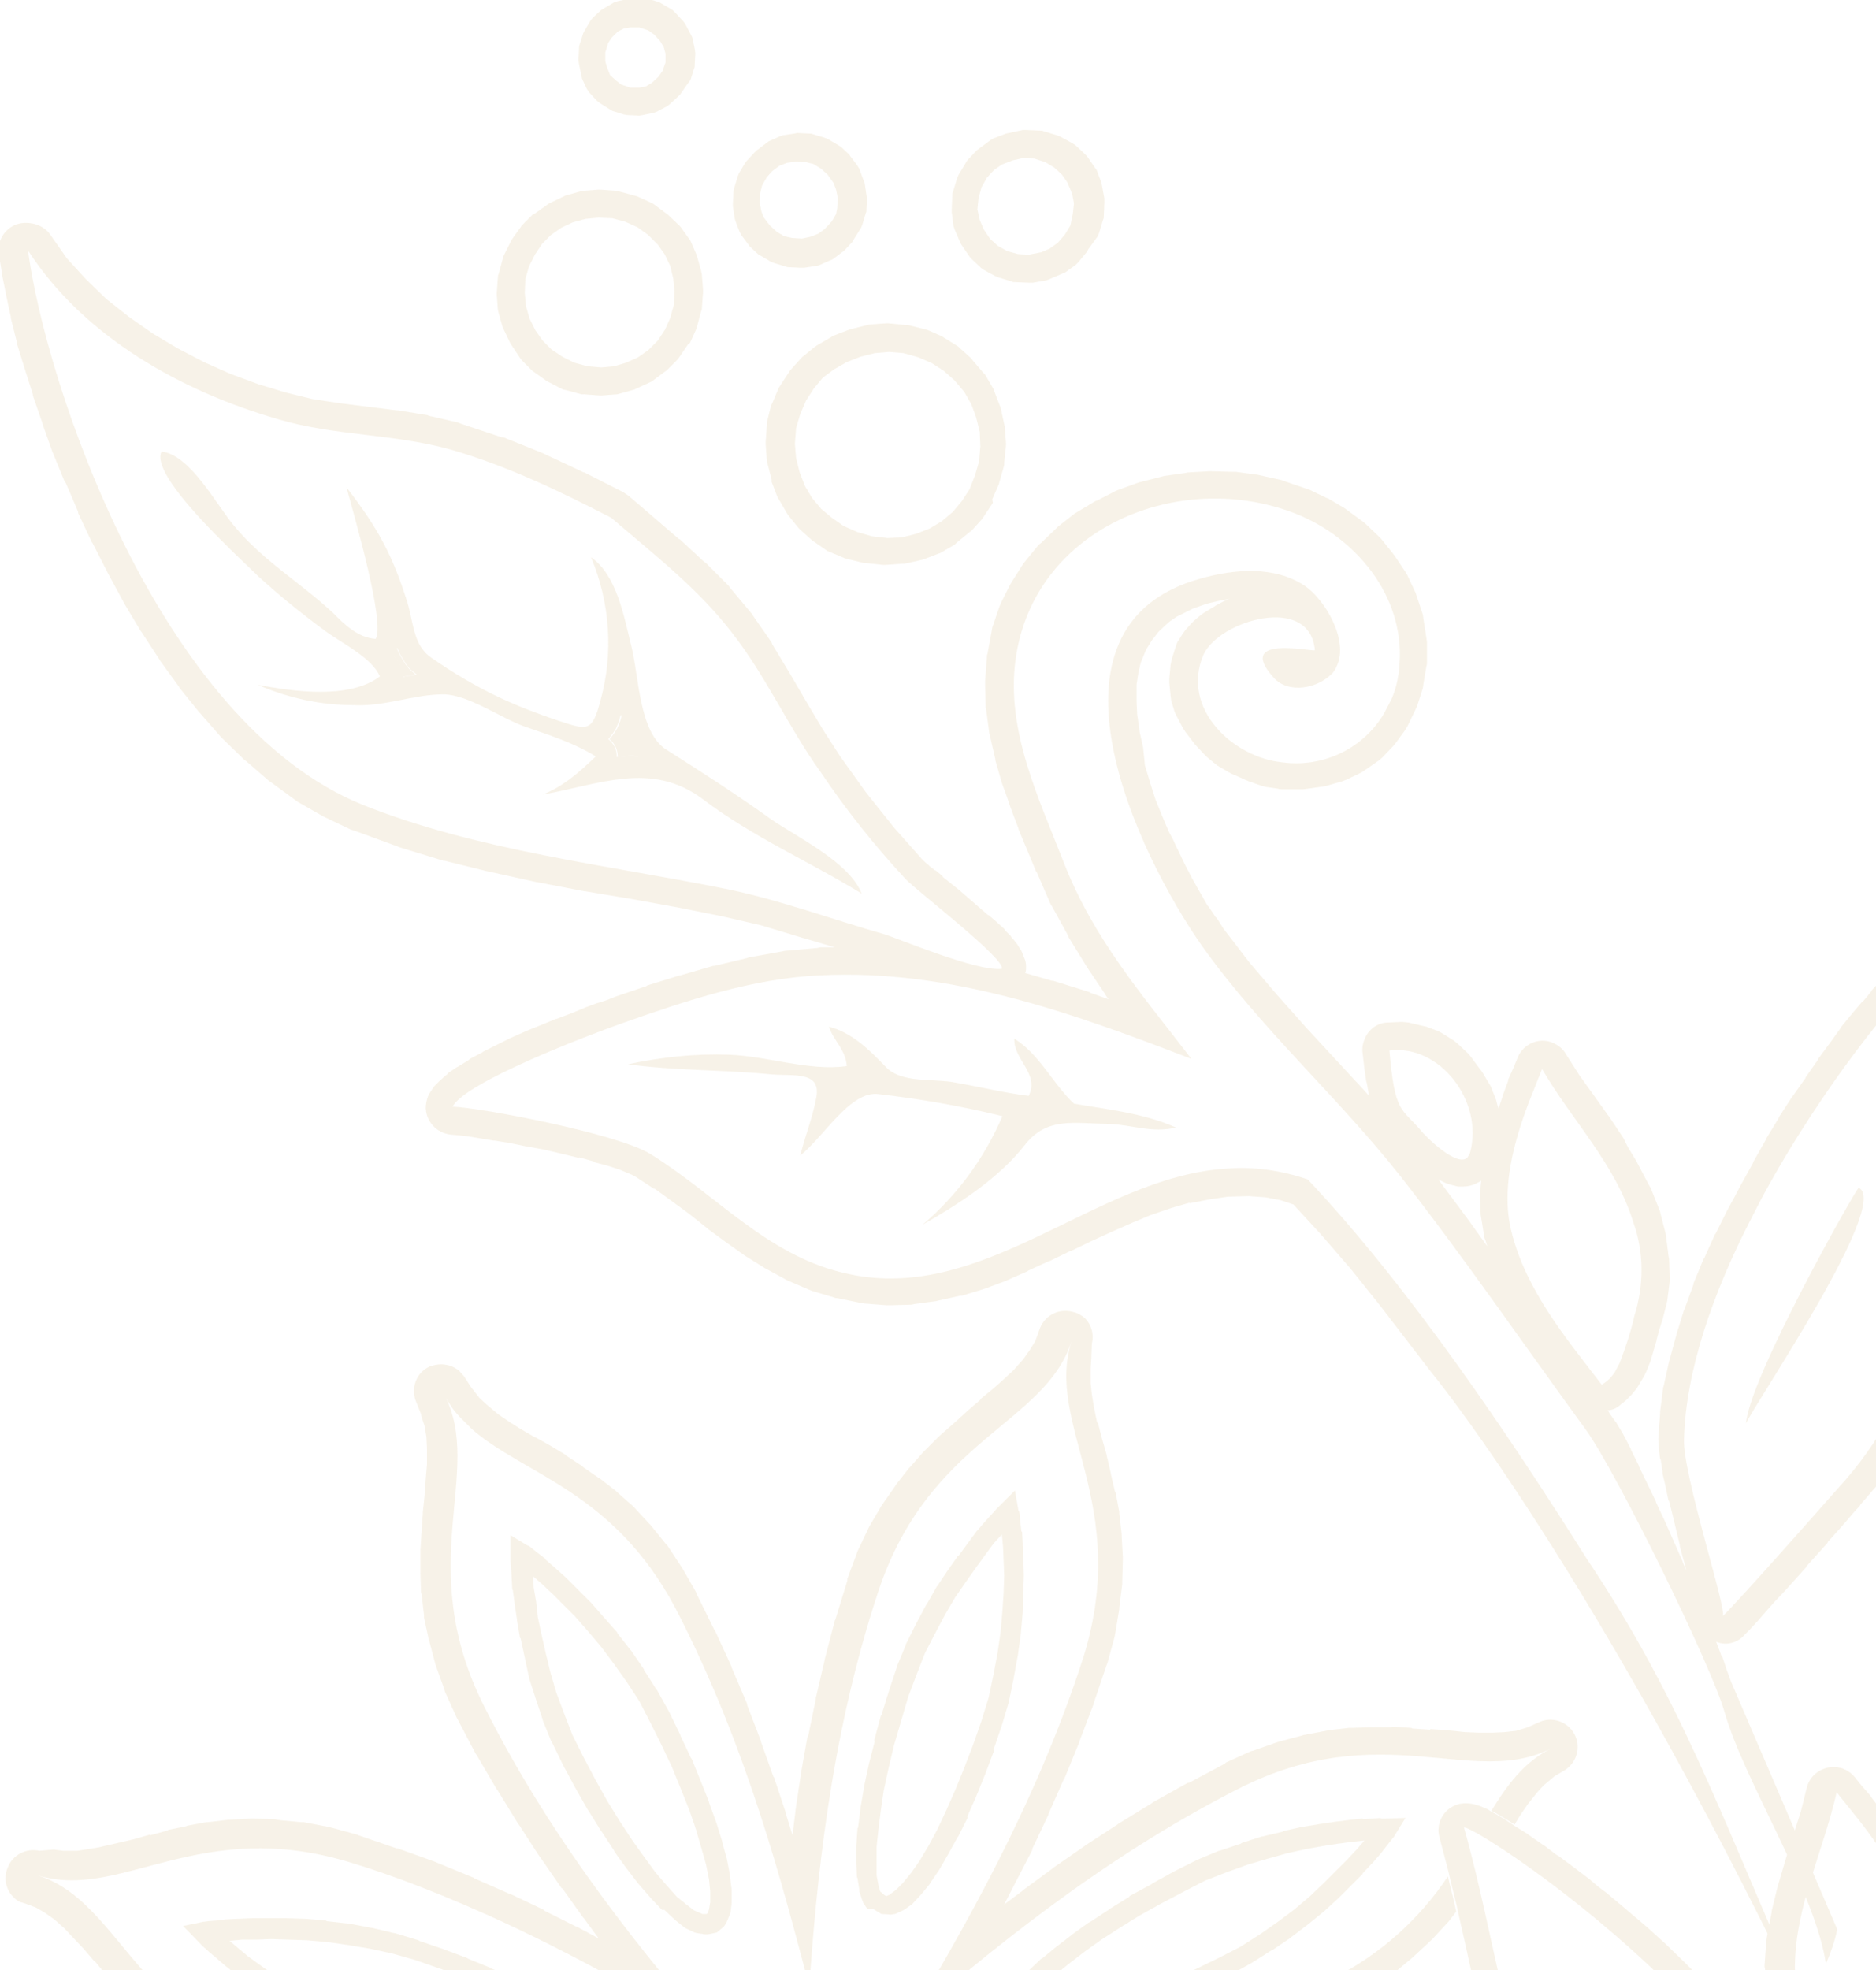 <?xml version="1.0" encoding="utf-8"?>
<!-- Generator: Adobe Illustrator 24.0.2, SVG Export Plug-In . SVG Version: 6.00 Build 0)  -->
<svg version="1.1" id="Calque_1" xmlns="http://www.w3.org/2000/svg" xmlns:xlink="http://www.w3.org/1999/xlink" x="0px" y="0px"
	 viewBox="0 0 314.6 330.2" style="enable-background:new 0 0 314.6 330.2;" xml:space="preserve">
<style type="text/css">
	.st0{opacity:0.155;}
	.st1{fill-rule:evenodd;clip-rule:evenodd;fill:#CDAC69;}
	.st2{fill:#CDAC69;}
	.st3{fill:none;}
</style>
<g id="Groupe_206" transform="translate(0 898.82) rotate(-90)" class="st0">
	<g id="Groupe_140" transform="translate(567.532 0)">
		<path id="Tracé_2432" class="st1" d="M60.5,285.2L61,285l1.2-0.2l1.5-0.3l0,0.1l1-0.2c-0.1-0.2-0.3-0.3-0.3-0.5
			c-0.1-0.2-0.1-0.5-0.1-0.7l-2,0.8l0,0.1l-3,1.2C59.7,285.1,60.1,285.1,60.5,285.2z"/>
		<path id="Tracé_2433" class="st1" d="M119.1,251.4c-0.1-0.1-0.2-0.1-0.2-0.3l-1.5,1.1L119.1,251.4z"/>
		<path id="Tracé_2434" class="st1" d="M136.9,237.8L136.9,237.8l0.9-1l0.1-0.1l0.7-0.7l-2,1.6l-0.1,0.1l-0.5,0.4
			c-0.1,0,0.2,0.4,0.2,0.3L136.9,237.8z"/>
		<path id="Tracé_2435" class="st1" d="M231.7,211.2l0.1-1.4c-0.2,0.1-0.5,0.1-0.7,0.1l0.1,0.3l0.3,1.7l0,0.5L231.7,211.2z"/>
		<path id="Tracé_2436" class="st2" d="M292,8.4l-4,2.8l-3.5,3.2l-3.3,3.4l-3,3.8l-2.8,4l-2.5,4.2l-2.3,4.4l-2,4.5l-1.7,4.6
			l-1.4,4.6l-1.1,4.5l-0.7,4.6l-0.6,4.8l-0.6,4.8l0,0.2l-0.8,4.9l-0.1,0.2l-1.1,4.8c-0.1,0.2-0.1,0.3-0.2,0.5l-2.3,6.9l0,0.3
			l-2.7,6.7l-0.1,0.2l-3.1,6.6l0,0.1l-3.3,6.5c-0.2,0.3-0.4,0.6-0.6,0.9l-3.6,4.2l-3.7,4.3l0,0.1l-3.8,4.1l-0.1,0.2l-3.9,3.9
			l-0.3,0.2l-4.3,3.6c-0.1,0.1-0.1,0.2-0.3,0.2l-4.6,3.2l-0.3,0.1l-4.8,2.9l0,0l-4.8,2.8l-4.7,2.8l-4.5,2.9l-6,4.3l-5.9,4.7
			l-5.3,4.7l-0.5,0.5l-0.5,0.6l-0.2,0.2l-0.7,0.9l0,0.1l-1,1.2l-0.1,0l-1.2,1.5l0,0l-1.2,1.5l-0.1,0.1l-1.3,1.5l-1.3,1.5l-1.3,1.5
			l0,0.1l-1.2,1.4l-1.1,1.2l-0.3,0.2l-0.9,0.9l-0.2,0.1l-0.3,0.3l-0.9,0.7l-0.5,0.3l-0.6,0.4l-1.5,0.6l-0.4,0.1
			c-0.5,0.1-1.1,0.1-1.6,0l-0.2-0.1l-1.3,4.5l0,0.2l-1.9,6.1l-0.1,0.1l-1.1,3.1l0.7-0.5l0.2-0.1l4.6-3.1l0.2-0.1l2.1-1.3l2.6-1.6
			l0.3-0.1l4.9-2.7l0.3-0.2l5.3-2.3l0.1-0.1l3.6-1.5l3.6-1.5l0.1,0l3.7-1.4l0,0l1.5-0.5l2.2-0.8l0.3-0.1l3.8-1.1h0.2l3.9-0.9
			l0.4-0.1l3.8-0.5l0.5-0.1l3.9-0.1l0.5,0l4,0.3c0.2,0,0.4,0,0.6,0.1l3.8,0.7l0.6,0.1l3.5,1.2l0.5,0.2l3.2,1.6l0.5,0.3l3,1.9
			l0.5,0.4l2.7,2.2l0.3,0.4l2.4,2.5l0.3,0.3l2.2,2.8l0.3,0.5l1.8,3l0.1,0.3l1.6,3.1l0.2,0.5l1.2,3.3l0.1,0.4l0.9,3.5l0.1,0.4
			l0.5,3.5l0.1,0.5l0.2,3.6l0,0.4l-0.1,3.7v0.4l-0.5,3.7l-0.1,0.4l-0.8,3.6l-0.2,0.5l-1.2,3.5c0,0.2-0.1,0.3-0.1,0.4l-1.4,2.9
			l-0.2,0.5l-1.6,2.7l-0.3,0.4l-1.9,2.6l-0.4,0.5l-2.2,2.3l-0.3,0.3l-2.5,2l-0.4,0.3l-2.7,1.8l-0.5,0.3l-3,1.4l-0.6,0.2l-3,1
			l-0.7,0.1l-3.2,0.5l-0.7,0.1l-3.4,0c-0.2,0-0.5,0-0.7-0.1l-3-0.5l-0.7-0.1l-2.8-0.9l-0.7-0.3l-2.7-1.3l-0.7-0.4l-2.2-1.6l-0.5-0.4
			l-2-1.9l-0.5-0.6l-1.6-2.3l-0.4-0.6l-1.2-2.5l-0.3-0.8l-0.8-2.8l-0.1-0.7l-0.4-2.9l0-0.6v-3c0-0.2,0-0.5,0.1-0.7l0.3-2.1l0.2-0.7
			l0.7-2l0.2-0.5l0.9-2l0.2-0.5l1.1-1.9l0.3-0.5l1.4-1.7l0.5-0.5l1.6-1.5l0.4-0.3l1.7-1.3l0.6-0.4l1.9-1l0.8-0.4l2-0.6l0.8-0.1
			l2.1-0.2h0.8l2.2,0.2l1,0.2l2.2,0.7c0.3,0.1,0.6,0.2,0.9,0.4l1.1,0.7l0.7,0.5l1.1,1l0.5,0.5l1,1.2l0.4,0.6l0.9,1.5l0.2,0.3
			l0.8,1.5l0.2,0.5l0.1,0.3l-0.3-1.7l-0.5-2.1l-0.8-2.3l-1.4-2.8l-0.9-1.3l-1.6-1.7l-1.4-1.1l-1.6-1l-2.2-0.9l-1.7-0.4l-2-0.3
			l-2.7,0l-2.2,0.1l-2.8,0.4l-0.1,0l-2.7,0.6L203,192l-3,0.9l-2.8,0.9l-2.7,1.1l-2.6,1.1l-1.3,0.7l-1.5,0.7l-2.7,1.3l-2.5,1.3
			l-2.3,1.3l-2.1,1.2l-0.2,0.2l-1.8,1.2l0,0.1l-1.9,1.2l-5.6,4.3l-5.4,4.6l-3.7,3.3l-1.7,1.5l-5.3,4.9l-5.4,5l-0.1,0.1l-0.7,0.6
			l0.2,0l0.2,0l1.7-0.3l0.3-0.1l2.1-0.3l0,0l2.6-0.3c0.7-0.1,1.5,0,2.2,0.3c1.7,0.6,2.9,2.2,2.9,4l0.1,2.3l-0.1,1.1l-0.5,2.1
			l-0.2,0.9l-0.8,2.1l-0.4,0.7l-1.2,1.9l-0.5,0.6l-1.6,1.7l-0.6,0.5l-1.9,1.4l-0.5,0.4l-2,1.2l-0.5,0.3l-2.3,0.9l-0.8,0.2l-0.6,0.2
			l2.1,0.7l0.1,0l0.5,0.2l1.9,0.7l0.2,0l2,0.9l1.7,0.7c2.3,0.9,3.5,3.6,2.5,5.9c-0.4,0.9-1,1.7-1.9,2.2l-3.6,2.3l-3.2,2.3l-3.5,2.5
			l-0.1,0.1l-3.6,2.4l-0.2,0.1L139,273l-2.3,1.4l-0.2,0.1l-3.8,2l-0.5,0.3l-4,1.6c-0.2,0-0.3,0.1-0.5,0.1l-3.1,0.8l-0.6,0.1
			l-3.2,0.4l-0.5,0.1l-3.1,0.1h-0.7l-3.2-0.4l-0.5-0.1l-3.1-0.8l-0.2-0.1l-1.3-0.4l-1.5-0.4l-0.1,0l-1.7-0.5l-1.7-0.5l-0.3-0.1
			l-1.7-0.7l-0.6-0.3l-1.5-0.9l-0.5-0.3l-1.1-0.9l-0.9-0.9l-0.9-1.1c-0.5-0.6-0.8-1.3-0.8-2l-0.3,0.2l-0.2,0.1l-1.4,1l-0.1,0.1
			l-2,1.2l-0.2,0.1l-2.3,1.2h-0.1l-2.6,1.3h-0.1l-2.9,1.4l0,0l-3.1,1.5l-0.1,0l-3.2,1.5l0,0l-3.4,1.5l-3.4,1.5l-0.1,0l-1.3,0.6
			l1.8-0.5l2.2-0.6l0.2,0l2.5-0.6l2.5-0.6l2.4-0.6l0.1-0.1l2.3-0.5l0.1,0l2.1-0.5l0.3,0l2-0.3l0.1-0.1l1.6-0.2l0.3,0l1.3-0.1
			c0.2,0,0.4,0,0.5,0l4,0.3l0.3,0l4,0.5l0.3,0.1l4.1,0.9l0.3,0.1l3.7,1l0.3,0.1l0.1,0l4.2,1.3l0.2,0.1l4.1,1.5h0.2l4.1,1.7l0.1,0.1
			l4,1.8l0.1,0.1l4,2l2.2,1.2l1.9,1l3.8,2.1l0.1,0l3.7,2.1l0.1,0l3.6,2.2l0.1,0l3.4,2.2l0.1,0.1l2.7,1.9l0.4,0.3l0.1,0l3,2.1l0.1,0
			l2.7,2l2.5,1.8l0.2,0.1l2.2,1.8l0,0l2,1.7l0,0.1l1.7,1.4l0.1,0l1.3,1.2l0.2,0.2l1,1l0.2,0.3l0.6,0.7l0.5,0.8l0.3,0.4
			c0.1,0.1,0.1,0.3,0.1,0.5c4.1,3.7,5,4.3,2.5,6.6l-12.3-0.1l-1.5,0.1l-4.4,0.3l-1.5,0.1l-4.4,0.4l-6,0.5l-6.1,0.5l-0.2,0l-6,0.3
			l-0.1,0l-6.1,0.1l-0.2,0l-6-0.2l-0.2,0l-5.3-0.4l-0.7-0.1l-0.3-0.1l-5.9-1c-0.2,0-0.3,0-0.5,0l-3.8-1l-0.5-0.1l-3.6-1.3l-0.3-0.1
			l-3.4-1.6l-0.4-0.2l-3.2-1.8l-0.3-0.3l-1.7-1.2l-1.4-1l-0.2-0.1l-3.1-2.4l-0.2-0.2l-3-2.6l-0.2-0.1l-1.2-1.1l-1.3-1.1l-1.7-1.5
			l-1.9-1.7l-0.1,0l-2-1.8l-2-1.8l-0.1,0l-2-1.8l-2-1.8l0,0l-1.9-1.8l-1.7-1.5l-1.5-1.3l-0.2-0.2l-1.2-1.1l-0.8-0.8
			c-1.4-1.2-1.9-3.1-1.2-4.8l-2.4,0.9l0,0.1l-2.4,0.8l-1.9,0.7L7.9,308.1c-2-0.4-3.9-1.1-5.8-1.9c12.2-1.8,30.4-13.6,42.2-17
			c7.6-2.1,40.4-18.2,47.4-23.3c14.1-10.3,28.7-20.3,42.5-31.1c13.3-10.5,24.7-23.4,38.5-33.2c15.2-10.7,53.6-29.2,61.6-0.3
			c1.6,5.6,2.2,12.4-1.2,17.5c-2.3,3.4-9.1,7.4-13.4,5.4c-0.5-0.2-1-0.5-1.3-0.8c-2.5-2.4-3.5-7.3-0.7-9.8c7.3-6.6,4.3,6.6,4.6,6.9
			c9.5-0.8,5-16.1-0.8-18.7c-9-3.8-17.2,5-18,13.3c-0.9,6.8,2.3,13.5,8.2,17l2.5,1.3c1.9,0.8,3.9,1.2,5.9,1.3
			c11.3,0.8,21-7.3,25-17.2c7.8-19.5-2.2-44.2-24.4-47.2c-11.9-1.6-23.2,3.9-34,8.1c-12.8,5-22.1,13.1-32.9,21.4
			c7.7-20,15.1-40.4,14-62.3c-0.5-11.3-4.3-22.6-8-33.1c-2-5.7-9.9-26.4-14-28.5c-0.2,4.9-4.5,27.5-7.9,33.1
			c-6.7,10.9-16.8,19.4-19.9,32.2c-5.9,23.4,16,42.3,17.4,64.4c0.4,4.6-0.3,9.3-1.8,13.7c-18,17-43.1,33.9-63.6,46.8
			C46.6,281.8,27.2,288.5,0,300.5c1-0.9,2.2-1.6,3.4-2.2c68.3-33.7,97.9-58.3,97.9-58.3l11.2-8.6l6-4.8l5.9-5.1l5-4.6l0.7-2.1
			l0.5-2.6l0.2-2.8l-0.1-3.5l-0.4-2.8l-0.7-3.6l0.1,0l-0.9-3.1l-1.2-3.5l-1.3-3.1l-1.5-3.4l-1.6-3.5l-1.6-3.3l0-0.1l-1.7-3.5l0-0.1
			l-1.6-3.5l-0.1-0.1l-1.5-3.4l-0.1-0.2l-1.3-3.5l-0.1-0.3l-1.1-3.6l0-0.3l-0.8-3.6l-0.1-0.4l-0.5-3.7l-0.1-0.4l-0.1-3.7l0-0.5
			l0.3-3.8l0.1-0.6l0.8-3.9c0-0.2,0-0.3,0.1-0.5l1.1-3.7l0.2-0.5l1.5-3.5l0.2-0.4l1.8-3.3l0.1-0.2l2-3.2l0.2-0.3l2.2-3.1l0,0l2.2-3
			l0.1-0.1l2.4-3l2.2-3l2.1-2.9l-0.1,0l2.1-3.2l0.3-0.6l0.8-1.9l0.6-1.8l0.7-2.6l0.1,0l0.7-2.5l-0.1,0l0.7-2.9l0.7-3l0.5-2.7l0-0.1
			l0.6-2.9l0.4-2.5v-0.2l0.4-2.4l0.3-1.8l0.2-1.8l0.1-1.1c0.2-2.5,2.3-4.4,4.8-4.3c0.9,0.1,1.7,0.3,2.4,0.8l0.9,0.6l0.8,0.8l1,1.1
			l0.2,0.3l0.2,0.1l1,1.5l0.1,0.2l1.1,1.8l0.2,0.2l1.1,2.1l0.1,0.1l1.1,2.2l0,0l1.2,2.4l0,0l1.1,2.5l0.1,0.2l1,2.5l1,2.4l0,0.1
			l0.9,2.4l0,0l0.9,2.2l0.1,0.2l0.7,1.9l0.5,1.6l0.5,1.3l0.1,0.2l1.8,5.3l0.1,0.1l1.7,5.5l0,0.1l1.6,5.5l0,0.2l1.3,5.5l0.1,0.2
			l1,5.6l0.1,0.4l0.5,5.6l0.1,0.4l0,2.5l1.8-6.1l1.9-6.3l1.5-6.5l1.5-7.5l1.4-7.7l1.3-7.8l0-0.1l1.5-7.8l0-0.1l1.7-7.7l0-0.1
			l1.9-7.7l0-0.2l2.3-7.5l0.1-0.2l2.7-7.4c0-0.1,0.1-0.2,0.1-0.4l2.1-4.4l0.2-0.4l2.4-4.2l0.3-0.4l3-4.1l0.2-0.3l3.3-3.8l0.2-0.3
			l3.6-3.7l0.2-0.2l4-3.5l0.2-0.2l4.1-3.3l0.2-0.1l4.4-3.2l0.2-0.1l4.6-3l0.1-0.1l4.7-2.8l0.2-0.1l4.8-2.6l0.2-0.1l4.9-2.5l0.1-0.1
			l4.9-2.3l0.2,0l4.9-2.1l0-0.1l4.9-2l0.2-0.1l4.8-1.7l0.1,0l4.6-1.6l0.2,0l4.4-1.4l0,0l4.2-1.3l0.2,0l4-1l0.2,0l3.7-0.8l0.1,0
			l3.4-0.7l0.2,0l3.1-0.5c2.5-0.4,4.9,1.4,5.2,3.9C294.1,5.6,293.4,7.4,292,8.4z M81.8,308.2c3.8,3.5,8,6.5,12.5,8.9
			c3.4,1.9,7.1,3.1,10.9,3.8c19.7,4,40.3-0.4,60.1-0.8c-0.2-1.2-15.6-14.3-34.9-24.7l-3.9-2c-11.9-6.1-24.9-10.7-36.5-11
			c-5.9-0.2-28.8,7.3-29.6,6.5C63,291.6,77.6,304.5,81.8,308.2z M126.6,246.4L126.6,246.4l-4.2,3l1-0.3c0.2-0.1,0.4-0.2,0.6-0.2
			l3.1-0.5l0.6-0.1l3.2-0.1l0.5,0l2,0.2l-0.1-0.1l-0.3-0.6c-0.4-0.7-0.6-1.6-0.6-2.4l0-0.8l0.3-1.2l0.3-0.9l0.3-0.6l0.3-0.6
			L126.6,246.4z M124.7,253.5c-9.8,2.5-17.7,9.1-25.5,15.1c0.5,0.9,1.2,1.6,2.1,2.2l1.5,0.8c2.6,1,5.3,1.9,8,2.5
			c5.1,1.6,10.6,1.6,15.6-0.2c9.8-3,17.1-10.3,25.7-15.3C147.1,256.7,134.9,250.8,124.7,253.5L124.7,253.5z M137.3,246.1l0.7,0.4
			c8.7,2.4,18.3-5.1,17.2-13.5c-10.5,0.9-9.6,2-13.3,5.2C140.6,239.2,135.5,244.5,137.3,246.1L137.3,246.1z M196.4,60.8
			c-7.7,19.2-10.1,41.2-14.2,61.4c-1.9,9-5,17.3-7.5,26.1c-0.7,2.3-6.3,15.5-5.8,19.7c1.6,0.7,13.1-14.3,15-16.1
			c5.6-5.2,11.6-10,18-14.3c7.5-5.4,16-9.1,23.4-14.9c7.4-5.7,13.1-13.1,19.2-20.2c4.5-8.7,8.7-17.5,11.4-26.8
			c2.7-9.6,2.3-19.5,5.1-29c4.7-16.3,13.8-32.6,28.3-42C267.2,7.6,210.3,26.5,196.4,60.8L196.4,60.8z"/>
		<path id="Tracé_2437" class="st1" d="M172.2,143.7c-0.2,0-0.4,0-0.5,0l0,0.5l0,0.2l0,1.1L172.2,143.7z"/>
		<path id="Tracé_2438" class="st1" d="M62.3,284L62.3,284l2.1-0.9c0,0.2,0,0.5,0.1,0.7c0,0.2,0.2,0.3,0.3,0.5l-1,0.2l0-0.1
			l-1.5,0.3L61,285l-0.4,0.1c-0.4,0-0.9,0-1.3,0.1L62.3,284z"/>
		<path id="Tracé_2439" class="st1" d="M118.9,251c0,0.2,0.1,0.2,0.2,0.3l-1.7,0.7L118.9,251z"/>
		<path id="Tracé_2440" class="st1" d="M136,238.2l0.5-0.4l0.1-0.1l2-1.6l-0.7,0.7l-0.1,0.1l-0.9,0.9l0,0.1l-0.7,0.8
			C136.2,238.6,136,238.2,136,238.2z"/>
		<path id="Tracé_2441" class="st1" d="M231.5,211.9l-0.3-1.7l-0.1-0.3c0.2,0,0.5-0.1,0.7-0.1l-0.1,1.4l-0.2,1.3L231.5,211.9z"/>
		<path id="Tracé_2442" class="st1" d="M171.7,144.3l0-0.2l0-0.5c0.1,0.1,0.3,0,0.5,0l-0.5,1.7L171.7,144.3z"/>
		<path id="Tracé_2443" class="st1" d="M247,166.5l-2.4-1.6l-0.3-0.2l-2-1.8l-0.2-0.3l-1.8-2.2l-0.3-0.3l-1.4-2.4l-0.1-0.3l-1-2.6
			l-0.1-0.4l-0.6-2.7l0-0.4l-0.2-2.8l0-0.4l0.3-2.9c0-0.1,0-0.2,0-0.3l0.7-2.8l0.1-0.4l1.1-2.6l0.1-0.3l1.6-2.3l0.2-0.3l1.8-2
			l0.3-0.3l2.1-1.7l0.3-0.2l2.4-1.4l0.3-0.2l2.6-1l0.4,0l2.7-0.7l0.4-0.1l2.8-0.2l0.4,0l2.9,0.2c0.1,0,0.2,0,0.4,0l2.8,0.7l0.4,0.2
			l2.6,1.1l0.3,0.2l2.3,1.5l0.3,0.2l2,1.8l0.3,0.3l1.7,2.1l0.2,0.3l1.4,2.4l0.2,0.3l1,2.6l0.1,0.3l0.7,2.8l0.1,0.4l0.2,2.8l0,0.4
			l-0.3,3c0,0.1,0,0.2,0,0.3l-0.7,2.8l-0.1,0.4l-1.1,2.5l-0.2,0.3l-1.5,2.4l-0.2,0.2l-1.8,2l-0.3,0.2l-2.1,1.8l-0.3,0.3l-2.4,1.4
			l-0.3,0.1l-2.6,1l-0.2,0.1l-2.8,0.6l-0.4,0.1l-2.8,0.2l-0.4,0l-2.9-0.3c-0.1,0-0.2,0-0.4,0l-2.8-0.8l-0.4-0.1l-2.5-1.1L247,166.5z
			 M251.6,163.5l2.4,0.7l2.5,0.2l2.4-0.1l2.4-0.6l2.2-0.8l2.1-1.2l1.9-1.6l1.6-1.8l1.3-2l1-2.3l0.7-2.5l0.2-2.4l-0.2-2.4l-0.6-2.4
			l-0.9-2.3l-1.2-2.1L268,138l-1.8-1.5l-2-1.3l-2.3-1l-2.4-0.7l-2.6-0.2l-2.4,0.2l-2.4,0.6l-2.3,0.9l-2,1.2l-1.8,1.5l-1.5,1.8
			l-1.4,2l-1,2.3l-0.7,2.4l-0.3,2.6l0.1,2.4l0.6,2.4l0.9,2.3l1.2,2l1.6,1.9l1.8,1.5l2,1.3L251.6,163.5z"/>
		<path id="Tracé_2444" class="st1" d="M273.6,115.4l-2.2-1.5l-0.4-0.3l-1.8-1.8l-0.2-0.3l-1.5-2l-0.2-0.3l-1.1-2.4l-0.2-0.4
			l-0.7-2.5l-0.1-0.4l-0.2-2.6l0-0.3l0.2-2.7c0-0.1,0-0.3,0-0.4l0.7-2.6l0.1-0.5l1.2-2.3l0.2-0.4l1.5-2.1l0.2-0.3l1.8-1.8l0.4-0.3
			l2.1-1.4l0.3-0.2l2.3-1.1l0.4-0.2l2.5-0.7l0.4-0.1l2.6-0.2l0.3,0l2.7,0.2c0.1,0,0.3,0,0.4,0.1l2.6,0.7l0.4,0.1l2.4,1.2l0.4,0.2
			l2.1,1.5l0.3,0.2l1.8,1.8l0.2,0.4l1.5,2.1l0.2,0.3l1.1,2.3l0.2,0.4l0.7,2.5l0.1,0.4l0.2,2.6l0,0.4l-0.2,2.7c0,0.1,0,0.3-0.1,0.4
			l-0.7,2.6l-0.1,0.4l-1.1,2.4l-0.2,0.4l-1.5,2l-0.2,0.3l-1.8,1.9l-0.3,0.3l-2.1,1.5l-0.3,0.2l-2.3,1l-0.3,0.1l-2.5,0.7l-0.5,0.1
			l-2.6,0.2l-0.4,0l-2.7-0.2c-0.1,0-0.3,0-0.4-0.1l-2.6-0.7l-0.4-0.1l-2.4-1.1L273.6,115.4z M278,112.4l2.2,0.6l2.3,0.1l2.1-0.2
			l2.1-0.5l1.9-0.9l1.7-1.2l1.6-1.6l1.3-1.8l0.9-2l0.6-2.2l0.1-2.3l-0.2-2.2l-0.6-2.2l-0.9-1.9l-1.2-1.7l-1.5-1.5l-1.8-1.2l-2-1
			l-2.1-0.6l-2.3-0.1l-2.2,0.2l-2.1,0.6l-2,1l-1.7,1.2l-1.5,1.5l-1.2,1.8l-1,2l-0.6,2.2l-0.2,2.3l0.2,2.2l0.6,2l0.9,2l1.2,1.7
			l1.6,1.6l1.8,1.2L278,112.4z"/>
		<path id="Tracé_2445" class="st1" d="M291.2,143.2l-0.5-0.3l-1.4-1.3l-0.3-0.4l-1.2-1.6l-0.2-0.5l-0.8-1.8l-0.1-0.5l-0.3-2l0-0.5
			l0.1-2c0-0.2,0-0.3,0.1-0.5l0.6-2l0.2-0.5l1-1.7l0.3-0.5l1.3-1.4l0.3-0.2l1.6-1.2l0.6-0.3l1.8-0.7l0.4-0.1l2-0.3l0.4,0l2.1,0.1
			c0.2,0,0.4,0.1,0.5,0.1l2,0.6l0.5,0.2l1.7,1l0.4,0.3l1.4,1.3l0.4,0.4l1.2,1.6l0.3,0.4l0.8,1.8l0.2,0.5l0.3,2l0.1,0.5l-0.1,2
			c0,0.2,0,0.4-0.1,0.6l-0.6,2l-0.2,0.5l-1,1.7l-0.3,0.5l-1.3,1.4l-0.3,0.2l-1.6,1.2l-0.5,0.3l-1.9,0.7l-0.5,0.2l-2,0.3l-0.5,0.1
			l-2-0.1c-0.2,0-0.4,0-0.5-0.1l-2-0.6l-0.5-0.2L291.2,143.2z M296.4,140.4l1.7,0.1l1.4-0.3l1.1-0.4l1.4-1l1-1.1l0.8-1.3l0.3-1.2
			l0.1-1.7L304,132l-0.5-1.3l-0.9-1.2l-1-0.9l-1.4-0.8l-1.2-0.3l-1.7-0.1l-1.5,0.3l-1,0.4l-1.3,1l-1.1,1.2l-0.7,1.2l-0.3,1.3
			l-0.1,1.7l0.3,1.4l0.5,1.3l0.8,1.1l1.3,1.2l1.2,0.7L296.4,140.4z"/>
		<path id="Tracé_2446" class="st1" d="M289.5,182.5l-0.4-0.2l-1.8-1.5l-0.4-0.4l-1.3-1.8l-0.2-0.5l-0.9-2.1l-0.2-0.5l-0.4-2.3
			l0-0.6l0.1-2.4c0-0.2,0-0.4,0.1-0.5l0.7-2.3l0.2-0.5l1.1-2l0.3-0.4l1.6-1.7l0.4-0.3l1.9-1.3l0.4-0.2l2.1-0.9l0.6-0.2l2.3-0.3
			l0.5,0l2.4,0.1c0.2,0,0.3,0,0.5,0.1l2.3,0.7l0.5,0.2l2,1.2l0.5,0.3l1.7,1.6l0.3,0.4l1.4,1.9l0.3,0.5l0.8,2.1l0.1,0.5l0.5,2.3v0.6
			l-0.1,2.4c0,0.2,0,0.3-0.1,0.5l-0.7,2.3l-0.2,0.5l-1.1,2l-0.3,0.5l-1.5,1.6l-0.4,0.4l-1.9,1.3l-0.4,0.3l-2.1,0.8l-0.5,0.1
			l-2.2,0.4l-0.6,0l-2.4-0.1c-0.2,0-0.3,0-0.5-0.1l-2.3-0.7l-0.5-0.2L289.5,182.5z M295.4,179.9l1.8,0.2l1.6-0.3l1.9-0.8l1.3-0.9
			l1.2-1.3l0.9-1.5l0.6-1.8l0.1-1.9l-0.4-1.8l-0.7-1.8l-0.9-1.3l-1.3-1.2l-1.6-0.9l-1.8-0.5l-1.9-0.2l-1.8,0.4l-1.6,0.7l-1.5,1
			l-1.2,1.3l-0.9,1.6l-0.5,1.8l-0.1,1.8l0.4,2.1l0.6,1.4l1,1.4l1.4,1.2l1.5,0.9L295.4,179.9z"/>
		<path id="Tracé_2447" class="st1" d="M317.1,115.2l-1.6-1.1l-0.4-0.4l-1.3-1.4l-0.3-0.4l-0.9-1.7l-0.2-0.5l-0.4-1.9l-0.1-0.6
			l0.1-2c0-0.2,0.1-0.4,0.1-0.6l0.6-1.9l0.3-0.5l1-1.6l0.4-0.5l1.4-1.3l0.6-0.4l1.7-0.8l0.5-0.1l1.9-0.4l0.7-0.1l2,0.1
			c0.2,0,0.4,0,0.6,0.1l1.9,0.6l0.4,0.2l1.7,1l0.5,0.4l1.3,1.4l0.3,0.5l1,1.7l0.2,0.6l0.4,1.9l0.1,0.6l0,2c0,0.2-0.1,0.4-0.1,0.6
			l-0.6,1.9l-0.3,0.5l-1,1.7l-0.5,0.5l-1.4,1.3l-0.4,0.3l-1.7,0.9l-0.6,0.3l-1.9,0.4l-0.7,0.1l-2-0.1c-0.2,0-0.4,0-0.6-0.1l-1.9-0.6
			L317.1,115.2z M320.8,111.6l1.5,0l1.1-0.3l1-0.6l1.1-1l0.7-1l0.5-1.5l0-1.5l-0.2-1.1l-0.5-1l-1-1l-0.9-0.6l-1.6-0.5l-1.5,0l-1,0.3
			l-1.3,0.5l-0.9,1l-0.7,0.9l-0.5,1.5l0,1.5l0.2,1.1l0.6,1l1,1.1l1,0.7L320.8,111.6z"/>
		<path id="Tracé_2448" class="st1" d="M197.3,117.9c6.5-8.6,2.5-17.4,0.8-26.9c1.4,3.5,3.8,6.2,6.4,8.9c2.3-3.7,3.6-7.9,5-11.9
			s5.4-9.5,5.4-13.7c0-4.9-2.1-9.9-1.8-15.1c0-5.5,1.2-10.9,3.4-16c-1.1,5.9-2.5,15.3,1.4,20.5c3.2-1.3,5.8-6.8,7.8-9.4
			c2.8-3.8,5.8-7.5,9-11c2.9-2.9,16.8-18.4,20.9-16.2c-0.5,4.8-9.1,9.3-12.5,12.2c-5.8,4.8-9.4,11-14.5,16.5c-2,2-4.2,4.2-4.4,7.2
			c2.5,1.6,19.6-3.3,25.4-4.9c-7.2,5.6-11.8,7.8-18.6,10c-3.7,1.3-7.8,1-10,4.3c-2.5,3.6-4.7,7.3-6.6,11.3c-1.5,3.2-2.8,6.6-3.9,9.9
			c-1.6,4.9-2,5.7,3.4,7.1c7.9,2.2,16.4,1.6,24-1.6c-3,4.3-9.8,5.5-14.6,6.7c-5.4,1.4-14.8,1.3-17.7,6c-3.8,6-7.6,11.9-11.7,17.6
			c-3,4.4-7.2,13.1-12.4,15.1C186.8,135.9,191,126.2,197.3,117.9z M205.6,106.5l0.4-0.3l1.7-0.9l0.6-0.2l1.9-0.6l0.2-0.1l1.1-0.3
			l-0.7-0.2l-0.4-0.1l-1.2-0.5l-0.8-0.5l-0.8-0.6l-0.2-0.2c-0.7,0.9-1.8,1.5-3,1.4l0.2,2l0,0.5l-0.1,1.1L205.6,106.5z M219.1,68.8
			l0.7-0.6l1.3-0.8l0.5-0.3l1.1-0.5l-1.1-0.5l-0.1-0.1l-0.4,0.3l-1.3,0.8c-0.6,0.4-1.3,0.5-2,0.5l0,0.1l0.1,0.2l0.3,2L219.1,68.8z"
			/>
		<path id="Tracé_2449" class="st1" d="M204.6,106.1l0-0.5l-0.2-2c1.2,0,2.3-0.5,3-1.4l0.2,0.2l0.8,0.6l0.8,0.5l1.2,0.5l0.4,0.1
			l0.7,0.2l-1.1,0.3l-0.2,0.1l-1.9,0.6l-0.6,0.2l-1.7,0.9l-0.4,0.3l-1.1,0.7L204.6,106.1z M217.9,67.8l-0.1-0.2l0-0.1
			c0.7,0,1.4-0.2,2-0.5l1.3-0.8l0.4-0.3l0.1,0.1l1.1,0.5l-1.1,0.5l-0.5,0.3l-1.3,0.8l-0.7,0.6l-0.9,1L217.9,67.8z"/>
		<path id="Tracé_2450" class="st1" d="M92.7,292.8c7.8,0.6,39.6,18.6,39.5,18.9C129.6,317.1,96.4,294.5,92.7,292.8z"/>
		<path id="Tracé_2451" class="st1" d="M142.9,185.9L142.9,185.9l0-0.1c0.1-5.8,1.2-10.3-3.6-14c-5.5-4.3-9.9-11.1-13.3-17.1
			c4.9,5.8,11.2,10.4,18.2,13.4c1.7-6.9,2.9-13.8,3.7-20.8c0.6-4.7-7.1-9.1-10.3-13.1c3.3,0.8,6.4,2.1,9.8,2.7
			c4.4,0.8,3.5-3.9,3.8-7.5c0.8-8,0.6-16.2,1.7-24.1c1.2,5.6,1.8,11.2,1.6,16.9c-0.2,6.4-2.8,13.5-1.9,19.8c2.8-0.2,4.2-2.2,6.6-3
			c-1,3.9-3.9,6.8-6.7,9.5c-2.9,2.7-1.9,8.1-2.7,11.9c-0.7,4-1.7,8.1-2.2,12.1c3.7,1.9,6.1-2.6,9.6-2.4c-2.7,4.3-7.5,6.4-10.9,10
			c-1,5.8-1.6,11.7-4,17.1C141.3,193.2,142.8,189.7,142.9,185.9z"/>
	</g>
	<path id="Tracé_2452" class="st1" d="M477.8,10.2c2.1-0.9,4.5-0.2,5.7,1.8l1.1,1.7l1.4,1.9l1.3,1.1l1.9,1.5l1.8,1.3l-0.1,0.1
		l2,1.3l0.1-0.1l2.4,1.4l0,0l2.5,1.5l2.5,1.5l0.1,0.1l2.6,1.7l0.2,0.1l2.7,1.9l0.1,0.1l2.6,2l0.2,0.2l2.6,2.4l0.3,0.2l2.6,2.8
		l0.2,0.2l2.5,3.1l0.2,0.3l2.4,3.5l0.2,0.3l2.3,4l0.1,0.2l3.1,6.1l0.1,0.2l2.8,6.1l0,0.1l2.6,6.1l0,0.1l2.3,6l0.1,0.1l2.1,5.9
		l0.1,0.2l1.9,5.7l0,0.1l1.2,3.9l0.6-4l0-0.1l1-6l0-0.1l1.1-6.2l0,0l1.3-6.4v-0.2l1.5-6.4v-0.1l1.7-6.5l0.1-0.2l2-6.5l0.1-0.2
		l1.6-4.3l0.1-0.3l1.8-3.8l0.2-0.3l1.9-3.5l0.2-0.4l2.1-3.1l0.1-0.3l2.2-2.7l0.2-0.2l1.8-2.1l0.4-0.5l2.6-2.6l2.3-2.1l2.3-2l0.1-0.1
		l2.2-1.8l0-0.1l2.1-1.8l1.8-1.7l1.6-1.5l1.5-1.7l1.2-1.7l0.8-1.4l0.6-1.6l0.2-0.6c0.1-0.5,0.3-0.9,0.7-1.3c1.3-1.5,3.4-2,5.2-1.2
		c2.1,0.8,3.3,3.1,2.8,5.3L588.8,9l-0.2,1.6V13l0.3,1.9l0.3,1.8l0.1,0.4l0.6,2.6l0.6,2.6l0.8,2.8l-0.1,0.1l0.8,2.9l0.1,0.1l0.6,3
		l0.1,0.2l0.6,3.2l0,0.3l0.4,3.4l0,0.3l0.2,3.5l0,0.3l-0.1,3.7l-0.1,0.4l-0.1,0.7l-0.3,3.2l0,0.5l-0.8,4.2l-0.1,0.4l-1.2,4.4
		l-0.1,0.2l-2.2,6.4l0,0.2l-2.3,6.4l-0.1,0.2l-2.5,6.1l-0.1,0.1l-2.6,5.9l0,0.1l-2.7,5.7l-0.1,0l-2.7,5.4l0,0.1l-2,3.7l3.4-2.5
		l0.1-0.1l4.9-3.5l0-0.1l5.2-3.6l0.1-0.1l5.4-3.5l0.1-0.1l5.7-3.5l0.1-0.1l5.8-3.4l0.1-0.1l6.1-3.2l0.2-0.1l4.2-1.9l0.4-0.1l3.9-1.4
		l0.3-0.1l3.8-1l0.3-0.1l3.7-0.8l0.4,0l3.5-0.4l0.3-0.1l3.3-0.1l0.2,0h3.3l0.3,0l3.1,0.2l3,0.2l0.2,0l2.9,0.3l2.8,0.2l2.4,0.2l2.6,0
		l2-0.1l1.8-0.3l1.5-0.5l0.5-0.1l2-0.8c2.3-1,5,0,6,2.3c0,0,0,0,0,0.1c0.6,1.5,0.4,3.3-0.6,4.6c-0.1,0.1-0.2,0.3-0.4,0.4
		c-0.3,0.3-0.5,0.5-0.8,0.7l-1.7,1.1l-1.8,1.4l-1.1,1.2l-1.6,1.9l-1.3,1.9l-1.2,1.9l-1.4,2.4l0,0.1l-1.4,2.5l-1.5,2.5l-0.2,0.2
		l-1.7,2.6l-0.2,0.2l-1.8,2.6l-0.1,0.2l-2.1,2.7l-0.2,0.2l-2.3,2.6l-0.3,0.3l-2.7,2.5l-0.2,0.2l-3.1,2.5l-0.3,0.3l-3.5,2.3l-0.3,0.2
		l-4,2.3l-0.3,0.1l-6.1,3l-0.1,0.1l-6.1,2.8l-0.1,0l-6.1,2.6l-0.2,0l-6,2.3h-0.1l-5.9,2.1l-0.1,0.1l-5.7,1.9h-0.1l-3.9,1.2l4.1,0.5
		h0.1l6,0.9l0.1,0l6.2,1.1l0,0.1l6.3,1.3h0.2l6.4,1.5h0.1l6.5,1.7l0.2,0.1l6.5,2l0.3,0l4.3,1.6l0.3,0.1l3.8,1.8l0.4,0.2l3.4,2
		l0.3,0.2l3,2.1l0.2,0.1l2.8,2.2l0.2,0.2l2.5,2.2l2.7,2.7l2.1,2.4l0,0l2,2.2l0.1,0.1l1.9,2.2l0.1,0l1.8,2.2l1.6,1.8l1.5,1.6l1.8,1.6
		l1.7,1.2l1.3,0.8l2.2,0.8c2.3,0.9,3.5,3.5,2.6,5.9c0,0,0,0,0,0.1c-0.2,0.5-0.5,1-0.8,1.4c-1.1,1.2-2.8,1.7-4.4,1.3L671,183
		l-1.6-0.1H667l-1.9,0.2l-2.4,0.4l-2.4,0.5l0.1,0.1l-2.7,0.7l-2.8,0.8l-0.1,0l-3,0.7l-0.1,0l-3,0.7l-0.1,0.1l-3.2,0.6h-0.3l-3.4,0.4
		h-0.3l-3.6,0.2h-0.3l-3.7-0.1h-0.5l-3.9-0.5l-0.3,0l-4.2-0.7l-0.5-0.1l-4.4-1.2l-0.2-0.1l-6.5-2.2l-0.1,0l-6.3-2.4l-0.1,0l-6.1-2.5
		l-0.1-0.1l-5.9-2.6l-0.1,0l-5.7-2.7l-0.2,0l-5.4-2.8l-3.7-1.9l2.4,3.2l0.1,0.1l3.6,4.9l0.1,0.1l3.6,5.2l0.1,0.1l3.5,5.4l0.1,0.1
		l3.5,5.7l0.1,0.1l3.3,5.9l0,0.2l3.2,6l0.2,0.2l1.9,4.2l0.1,0.4l1.4,4l0.1,0.3l1,3.8l0.1,0.3l0.7,3.7l0.1,0.4l0.4,3.5v0.3l0.1,3.4
		l0,0.1l0,3.2l0.1,0.4l-0.2,3.1l-0.1,0.1l-0.2,3l0.1,0.1l-0.2,2.9l0,0l-0.3,2.8l-0.1,2.3l0,2.5l0.1,2l0.2,1.8l0.6,2l0.9,2
		c1,2.3-0.1,5-2.4,6c-2.1,0.9-4.5,0.1-5.7-1.8l-1-1.7l-1.5-1.8l-0.1-0.1l-1.1-1l-2-1.6l-1.9-1.3l-1.5-0.9l1.1-1.8l0,0l0.9-1.5
		l0.1-0.2l0.2-0.4c4.4,2.7,8.2,5.5,10.5,10.1c-6.8-13.1,5.4-28.5-6.8-52.5c-12-23.6-28.1-42.7-38.7-55.1c14.1,8.3,35.6,21,60.8,29.1
		c25.8,8,38.9-6.5,52.9-2c-14-4.5-16.3-23.9-41.9-32.4c-25-8.3-49.8-10.4-66.2-11.6c15.9-4.2,40-10.3,63.3-22.4
		c19.7-10.4,22.4-25.4,30.1-34.2l1.7-1.7c1.2-1.2,2.6-2.2,4.1-2.9c-13.1,6.8-28.5-5.4-52.5,6.8c-23.5,11.8-42.6,27.8-55.1,38.5
		c5.8-9.8,13.6-23,20.5-38.4c0.1-0.3,0.2-0.5,0.3-0.7c1.8-4,3.5-8.2,5.1-12.4c1.1-3,2.2-6.1,3.1-9.1c8.1-25.8-6.4-38.9-2-52.9
		c-2.6,8.2-10.5,12.4-18.2,19.7l-2.2,2.2c-5.5,5.6-9.6,12.5-11.9,20c-0.9,2.6-1.6,5.2-2.4,7.8c-0.6,1.7-1,3.5-1.4,5.4
		c-0.2,0.9-0.5,1.8-0.6,2.7c-0.3,1.2-0.7,2.5-0.9,3.9c-1.2,5.4-2.2,10.8-3,16c-0.2,1-0.4,2.1-0.5,3.2c-0.2,1.4-0.3,2.8-0.5,4.2
		c-0.4,3.3-0.8,6.6-1.2,9.8c-0.2,1.7-0.3,3.4-0.4,5l-0.4,4.7c-0.1,0.8-0.1,1.5-0.2,2.3l-0.1,1.4l-1.2-4.6
		c-4.1-15.8-10.1-37.7-21.2-58.9c-12.4-23.9-32.1-22.9-38.9-36.1c6.8,13.1-5.4,28.5,6.8,52.6c12,23.3,28,42.4,38.7,55.1
		c-0.7-0.5-1.3-0.9-2-1.3c-1.1-0.7-2.3-1.4-3.5-2c-3.5-2.1-7.3-4.3-11.3-6.5c-3.2-1.8-6.6-3.6-10.1-5.3c-0.8-0.4-1.5-0.8-2.3-1.2
		c-0.6-0.4-1.2-0.7-1.9-0.9c-1.9-0.9-3.7-1.9-5.7-2.7c-0.4-0.2-0.8-0.4-1.2-0.6c-2-0.9-4-1.8-6.2-2.6c-0.4-0.2-0.9-0.4-1.4-0.6
		c-0.9-0.4-1.9-0.8-2.8-1.1c-4-1.6-8.1-3.1-12.3-4.4c-25.7-8-38.9,6.5-52.9,2c14.1,4.5,16.3,24,42,32.4c22.5,7.2,44.8,9.6,61,11.1
		c1.8,0.1,3.5,0.2,5.2,0.5c-15.9,3.9-40,10.1-63.4,22.5c-4.9,2.5-9.4,5.8-13.2,9.7c-8.4,8.6-11.4,18.1-16.9,24.4l-1.7,1.7
		c-1.3,1.1-2.6,2.1-4.1,2.9c13.1-6.7,28.5,5.4,52.6-6.8c23.6-11.9,42.6-28.1,55.1-38.7c-8.4,14.1-21.1,35.6-29,60.9
		c-1.5,4.6-2.3,9.5-2.4,14.3l-3.3,1.2l-1.2,0.4v-3.9l0.5-3.9l0-0.2l0.7-4.2l0.1-0.6l1.2-4.2v-0.2l2.2-6.5l0-0.2l2.4-6.3l0-0.2
		l1.9-4.6l0.6-1.5l0.1-0.1l2.6-5.9l0-0.1l2.7-5.7l0-0.1l2.7-5.4l0-0.1l2-3.7l-3.3,2.5l0,0l-4.9,3.6l-0.1,0.1l-5.1,3.6l-0.1,0.1
		l-5.4,3.5l-0.2,0l-2.4,1.5l-3.2,2l-0.1,0.1l-5.8,3.4l-0.2,0.1l-6.1,3.2l-0.2,0.1l-4.2,1.9l-0.3,0.2l-4,1.4l-0.4,0.1l-3.8,1.1
		l-0.4,0.1L458,203l-0.3,0l-3.5,0.5h-0.3l-3.4,0.1l-0.2,0.1h-3.3l-0.2-0.1l-3-0.1l-0.1,0l-3-0.3h-0.1l-2.9-0.3l-2.7-0.2l-2.4-0.1
		l-2.6-0.1l-1.7,0.1l-2.3,0.4l-1.6,0.4l-2,0.9l-1.4,0.4c-2,0.2-3.8-0.9-4.6-2.7c-0.4-1-0.5-2.1-0.2-3.2c0.2-0.5,0.4-1,0.8-1.4
		c0.1-0.3,0.3-0.5,0.5-0.6c0.2-0.2,0.4-0.4,0.7-0.5l1.7-1l1.9-1.5l1.4-1.4l1.1-1.5l1.5-2.1l1.3-2l1.4-2.4l1.5-2.5l1.5-2.6l0.1-0.1
		l0.6-0.9l1.1-1.7l0.1-0.1l1.8-2.7l0.3-0.3l2.1-2.6l0.2-0.1l2.3-2.6l0.2-0.2l2.7-2.7l0.3-0.3l3.1-2.5l0.3-0.2l1.2-0.8l2.4-1.6
		l0.3-0.2l3.9-2.3l0.3-0.1l6.2-3.1l0.1-0.1l6.1-2.9l0.2,0l6.1-2.5l0.1,0l6.1-2.3l0,0l5.9-2.2l0.1,0l5.7-1.9h0.1l3.9-1.2l-4.1-0.5
		h-0.1l-6-0.9l-0.1,0l-6.2-1.1l-0.1-0.1l-6.3-1.3l-0.2,0.1l-6.4-1.5l-0.2-0.1l-6.4-1.8h-0.1l-6.6-2l-0.3-0.1l-4.3-1.6l-0.3-0.1
		l-3.8-1.8L443,128l-3.4-1.9l-0.4-0.2l-3.1-2.2l-0.2-0.1l-2.8-2.2l-0.2-0.2l-2.5-2.2l-2.7-2.7l-2.1-2.3l0,0l-2-2.3l-0.1-0.1
		l-1.8-2.2l-0.1-0.1l-1.8-2.1l-1.6-1.8l-1.5-1.6l-0.2-0.2l-1.6-1.4l-1.7-1.2l-1.4-0.8l-2.1-0.8c-2.3-0.9-3.5-3.4-2.6-5.7
		c0-0.1,0-0.1,0.1-0.2c0.2-0.5,0.4-1,0.8-1.4c1.1-1.3,2.8-1.8,4.5-1.4l2.2,0.6l1.6,0.1h2.3l1.9-0.2l2.4-0.4l2.4-0.5l-0.1-0.1
		l2.7-0.7l2.8-0.8l0.1,0l3-0.7l0.1,0l3-0.6l0.2-0.1l3.2-0.5h0.3l3.4-0.4l0.3,0l3.5-0.2h0.3l3.7,0h0.5l3.9,0.5l0.2,0.1l4.2,0.7
		l0.5,0.1l4.4,1.2l0.2,0.1l6.5,2.1l0.2,0.1l6.3,2.3l0.1,0l6.1,2.5l0.1,0.1l5.9,2.6l0.1,0.1l5.7,2.7l0.1,0l5.4,2.7l3.7,1.9l-2.5-3.3
		l0-0.1l-3.6-4.9l-0.1-0.1l-3.6-5.1l-0.1-0.1l-3.5-5.4l-0.1-0.1l-3.5-5.6l-0.1-0.1l-3.4-5.8l0-0.1l-3.3-6.1l-0.1-0.2l-1.9-4.2
		l-0.2-0.4l-1.4-3.9l-0.1-0.2l-1-3.8l-0.1-0.3l-0.8-3.6l0-0.4l-0.5-3.5l0-0.4l-0.1-3.4l0-0.2l0-3.2v-0.3l0.2-3.1l0,0l0.2-3.1l-0.1,0
		l0.2-2.9l0.1-0.1l0.3-2.8l0.1-2.3l0-2.6l-0.1-1.8l-0.3-2.1l-0.6-2.1l-0.8-1.8c-0.8-1.8-0.4-3.9,1.1-5.2
		C476.9,10.6,477.3,10.3,477.8,10.2z M540.9,114.6h-0.1l0.1-0.4l0.1-0.4L540.9,114.6z M567.3,223.7c3.9,7.7,9.8,14.3,17,19.1
		l-4.5,1.1l-1.4,0.3l-1.7-1.3l-0.2-0.2l-2.6-2.4l-0.3-0.3l-2.6-2.8l-0.2-0.2l-2.5-3l-0.2-0.3l-2.4-3.5l-0.2-0.3l-2.3-3.9l-0.1-0.3
		l-3.1-6.2l-0.1-0.1l-2.8-6.1l-0.1-0.1l-2.5-6.1l-0.1-0.2l-2.3-6l0-0.1l-2.1-5.9l0-0.1l-1.9-5.8l0-0.1l-1.2-4l-0.6,4.1v0l-0.9,6l0,0
		l-1.1,6.2l-0.1,0.2l-1.4,6.3l-1.5,6.4l0,0.3l-1.9,6.5v0l-2,6.6l-0.1,0.3l-1.6,4.3l-0.2,0.4l-1.8,3.8l-0.1,0.2l-1.9,3.4l-0.2,0.3
		l-2.1,3.1l-0.2,0.3l-2.2,2.8L527,247l-2.3,2.5l-0.2,0.2l2.4-7.9v-0.1l1-3.8c2.2-3.6,3.9-7.4,5.2-11.3c8.1-25.1,10.3-49.8,11.7-66.1
		C548.9,176.4,555.1,200.4,567.3,223.7z"/>
	<path id="Tracé_2453" class="st1" d="M559.9,168.9l1.5-0.3h0.6l1.2,0.3l0.3,0.2l1.4,0.6l0.3,0.1l1.5,1.1l0.2,0.2l1.7,1.5l0.1,0.1
		l1.8,1.9l0,0.1l1.9,2.3l0,0l2,2.6l0.1,0.1l2.1,2.9l0,0.1l2.1,3.2l0.1,0.1l2.1,3.4l0.1,0l2,3.7l0.1,0.1l2.1,3.8l1.8,3.6l0.1,0.2
		l1.5,3.6l0,0.1l1.2,3.6l0.1,0.1l1.1,3.4l0,0.1l0.8,3.4l0.1,0.1l0.7,3.1l0,0.1l0.5,3l0.4,2.7v0.1l0.3,2.3l0,0l0.2,2l-0.1,0.1
		l0.1,1.7l0,0l0.1,1.2l-0.1,0.1v0.8l0.1,3.3l-2.9-1.8l-0.2-0.1l-0.5-0.4l-1-0.8l-1.3-1l0,0l-1.6-1.4l-0.1-0.1l-1.7-1.6l-0.1,0
		l-1.9-1.9l-2.1-2.1l0,0l-2.2-2.4l0,0l-2.2-2.7l0,0l-2.2-2.9l-0.1-0.1l-2.1-3.1v-0.1l-2.1-3.3l0,0l-2-3.6l-2-3.9v-0.1l-1.7-3.8
		l-0.1,0l-1.6-3.8l-0.1,0l-1.3-3.5l0,0l-1.2-3.4l0-0.1l-1-3.1l0-0.1l-0.7-2.9l-0.6-2.7v-0.2l-0.2-2.3v-2.5l0.3-1.6l0.1-0.4l0.5-1.2
		l0.4-0.6L559.9,168.9z M561,172.8l-0.2,1.3l-0.1,1.7l0.2,2.1l0.6,2.5l0.6,2.8l0.9,3.1l1.1,3.3l1.4,3.5l1.5,3.7l1.8,3.8l1.9,3.9
		l1.8,3.5l2.1,3.3l2.1,3l2.1,2.8l2.2,2.6l2.2,2.3l2,2l1.9,1.9l1.7,1.6l1.5,1.3l0,0l0-0.1l-0.2-1.9l-0.3-2.3l-0.4-2.6l-0.5-2.8
		l-0.7-3.2l-0.9-3.2l-1-3.4l-1.3-3.6l-1.4-3.6l-1.8-3.5l-2-3.8l-2-3.6l-2.1-3.4l-2-3.1l-2-2.8l-2-2.6l-1.8-2.2l-1.8-1.9l-1.6-1.4
		l-1.5-1.1l-0.8-0.5l-0.9-0.1l-0.1,0l-0.3,0.2L561,172.8z"/>
	<path id="Tracé_2454" class="st1" d="M494.3,40.2l0.2,0.1l0.5,0.4l1,0.8l1.2,1l0.1,0.1l1.5,1.3L499,44l1.7,1.6l1.9,1.8l0.1,0.1
		l2.1,2.1l2.2,2.4l0.1,0.1l2.2,2.7l0,0l2.2,2.9l0,0l2.2,3.2l0.1,0.1l2.1,3.3l0,0l2,3.6l2,4l0,0.1l1.7,3.8l0.1,0.1l1.6,3.7l0,0
		l1.4,3.5l-0.1,0.1l1.2,3.4l0.1,0l0.9,3.1l0.1,0.2l0.7,2.9l0.5,2.6v0.2l0.2,2.3v0.2l0,2v0.3l-0.3,1.6l-0.1,0.4l-0.5,1.2l-0.4,0.6
		l-1.1,1l-1.4,0.3l-0.7,0l-1.3-0.2l-0.5-0.1l-1.4-0.7l-0.2-0.2l-1.6-1.1l-0.1-0.1l-1.7-1.6l-0.1-0.1l-1.8-1.9l-0.1-0.1L513,97l0,0
		l-2-2.6l0,0l-2.1-2.9l0-0.1l-2.1-3.2l0,0l-2.1-3.5l0,0l-2.1-3.7l-0.1,0l-2-3.8l-1.8-3.7l0-0.1l-1.5-3.7l0-0.1l-1.3-3.6l-0.1-0.1
		l-1.1-3.4l0-0.1l-0.9-3.4l0-0.1l-0.7-3.1l0-0.1l-0.5-3l-0.5-2.7V50l-0.3-2.3l0-0.1l-0.2-2l0,0l-0.1-1.7l0,0l-0.1-1.2l0.1-0.1v-0.8
		l-0.1-3.3L494.3,40.2z M495.2,47.2l0.4,2.3l0.3,2.6l0.5,2.8l0.7,3.1l0.8,3.3l1,3.4l1.3,3.5l1.4,3.6l1.8,3.6l2,3.8l2,3.6l2.1,3.5
		l2.1,3.1l2,2.9l2,2.5l1.8,2.2l1.8,1.9l1.6,1.4l1.4,1l1.1,0.7l0.5,0l0.3,0l0.3-0.2l0.2-0.5l0.1-1.3l0-1.7l-0.2-2.1l-0.5-2.5
		l-0.7-2.8l-0.9-3l-1.2-3.3l-1.3-3.5l-1.5-3.7l-1.8-3.7l-1.9-3.9l-1.9-3.5l-2.1-3.2l-2.1-3.1l-2.2-2.8l-2.2-2.6l-2.1-2.4l-2-2.1
		l-1.8-1.8l-1.8-1.5l-1.5-1.3l0,0L495.2,47.2z"/>
	<path id="Tracé_2455" class="st1" d="M578.7,111l1.9-1.8l0,0l2.3-2l0.1-0.1l2.6-2l2.9-2.1h0.1l3.2-2.1l0.1-0.1l3.4-2.1l0.1-0.1
		l3.7-2.1l0,0l3.9-2.1l3.7-1.8l0.1-0.1l3.7-1.5h0.1l3.6-1.2l0,0l3.4-1.1l0.1,0L621,88l0,0l3.2-0.7l0.1-0.1l2.9-0.5l0.1,0l2.7-0.4
		l0,0l2.3-0.3l0.1-0.1l2-0.1l0,0l1.7-0.1l0,0l1.2-0.1l0.1,0h0.8l3.3,0l-1.7,2.8l-0.1,0.3l-0.4,0.5l-0.8,1l-1,1.3l-0.1,0l-1.4,1.6
		l0,0l-1.6,1.8l-4.2,4.2l-2.4,2.1l-2.6,2.3l-0.1,0l-2.8,2.2l-0.1,0.1L619,108l-0.1,0l-3.3,2.1l-0.1,0.1l-3.6,2l-3.9,1.9l-0.1,0
		l-3.8,1.8l-0.1,0.1l-3.7,1.5l-3.5,1.4l-0.1,0l-3.3,1.2l0,0l-3.2,1l-0.1,0l-2.9,0.8l0,0l-2.6,0.5h-0.2l-2.3,0.3l-0.2,0h-1.9l-0.2,0
		l-1.6-0.2l-0.5-0.2l-1.2-0.5l-0.6-0.4l-1-1.2l-0.3-1.5v-0.5l0.2-1.3l0.1-0.4l0.7-1.5l0.2-0.3l1.2-1.5l0.1-0.1l1.6-1.7L578.7,111z
		 M579.6,115.1l-1,1.3l-0.6,1.4l0,0.5l0,0.2l0.2,0.2l0.6,0.2l1.2,0.2h1.7l2.1-0.2l2.5-0.5l2.8-0.8l3.1-0.9l3.2-1.1l3.5-1.4l3.7-1.5
		l3.8-1.8l3.8-1.9l3.5-1.8l3.2-2.1l3.1-2.2l2.8-2.1l2.6-2.2l2.4-2.1l3.9-3.9l1.6-1.7l1.3-1.5l0.1,0l-0.1,0l-1.9,0.1l-2.3,0.4
		l-2.7,0.3l-2.8,0.6l-3.1,0.7l-3.3,0.8l-3.4,1l-3.5,1.3l-3.6,1.4l-3.6,1.8l-3.8,2l-3.6,2l-3.4,2.1l-3.2,2.1l-2.8,2l-2.6,1.9
		l-2.2,1.9l-1.9,1.7L579.6,115.1z"/>
	<path id="Tracé_2456" class="st1" d="M453.4,177.2l2.2-2.1l2.4-2.2l0.1-0.1l2.6-2.1l2.9-2.3l0.1-0.1l3.1-2.2h0.1l3.3-2.1l0.1-0.1
		l3.6-2l3.9-1.9h0.1l3.8-1.8l0,0l3.7-1.6l3.6-1.4h0l3.3-1.2l0.1-0.1l3.2-0.9l0.1,0l2.9-0.7l0.2,0l2.6-0.5h0.1l2.3-0.2h2.3l1.6,0.2
		l0.5,0.1l1.2,0.5l0.6,0.4l1,1.2l0.3,1.5v0.6l-0.2,1.2l-0.2,0.5l-0.7,1.4l-0.1,0.2l-1.2,1.6l-0.1,0.1l-1.6,1.7l-2,2l-2.3,1.9
		l-0.1,0.1l-2.7,2l-2.9,2.1l-0.1,0l-3.1,2.1l-0.1,0l-3.4,2.1l-0.1,0l-3.7,2.1l0,0l-3.9,2l-3.7,1.8l-0.1,0l-3.7,1.5h-0.1l-3.6,1.3
		l0,0l-3.4,1.1l-0.1,0l-3.4,0.8l0,0l-3.1,0.7l-0.1,0l-2.9,0.6l-0.1,0l-2.7,0.4l-2.4,0.4l-0.1,0l-2,0.2l0-0.1l-1.7,0.1l0,0.1
		l-1.2,0.1l-0.2-0.1l-0.7,0l-3.3,0l1.7-2.9l0.1-0.2l0.4-0.5l0.8-1l1-1.3l0.1-0.1l1.3-1.5l0.1-0.1l1.6-1.8L453.4,177.2L453.4,177.2z
		 M453.9,181.6l-1.6,1.7l-1.2,1.4l-0.1,0.1l0.1,0l1.9-0.2l2.3-0.3l2.7-0.3l2.8-0.6l3.1-0.7l3.3-0.8l3.4-1l3.5-1.3l3.5-1.4l3.6-1.8
		l3.8-2l3.6-2l3.4-2.1l3.1-2.1l2.9-2l2.6-2l2.2-1.8l1.8-1.8l1.5-1.5l1-1.5l0.6-1.1l0-0.6v-0.2l-0.2-0.3l-0.6-0.2l-1.2-0.2l-1.8,0
		l-2.1,0.3l-2.5,0.4l-2.8,0.8l-3.1,0.9l-3.2,1.2l-3.5,1.3l-3.7,1.5l-3.8,1.8l-3.8,1.9l-3.5,1.9l-3.3,2.1l-3,2.1l-2.8,2.2l-2.6,2.1
		l-2.4,2.2l-2.1,2L453.9,181.6z"/>
	<path id="Tracé_2457" class="st1" d="M578.8,145.5l1-0.7l0.5-0.2l1.5-0.5l0.3,0l1.9-0.3l0.2-0.1l2.3-0.1h0.1l2.7,0l0.1,0l3,0.2
		l0.1,0.1l3.2,0.4h0.1l3.5,0.6l0.1,0l3.7,0.8l0,0l3.9,1l0.1-0.1l4.1,1.1l0.1,0.1l4.2,1.3l3.9,1.3l0.1,0l3.6,1.5l0.1,0l3.4,1.7l0,0
		l3.2,1.7l0.1,0.1l3,1.7l0.1,0.1l2.7,1.8l0,0l2.4,1.7l0,0.1l2.2,1.6l1.9,1.4l0.1,0.1l1.5,1.3l1.2,1.1l0,0l1,0.9l0,0l0.5,0.5l2.5,2.5
		l-3.4,0.6l-0.1,0.1L645,171l0,0l-1.3,0.1l-1.6,0.2l0,0.1l-2,0.1h-0.1l-2.4,0.1l-2.7,0.1h-0.1l-3-0.1l-3.2-0.1l-0.1,0l-3.4-0.3
		l-0.1,0l-3.6-0.5l0,0l-3.8-0.7l-0.1,0l-3.8-0.8h-0.1l-4-1.2l0,0l-4.1-1.4l-0.1,0.1l-4-1.5l0,0l-3.7-1.5l0,0l-3.4-1.5l-0.1,0.1
		l-3.2-1.6l-0.1-0.1l-2.9-1.6l0,0l-2.6-1.5l0,0l-2.2-1.5l-0.2-0.1l-1.8-1.5l0,0l-1.4-1.3l-0.2-0.2l-0.9-1.3l-0.2-0.4l-0.5-1.1
		l-0.1-0.7l0.1-1.6l0.8-1.3L578.8,145.5z M581,148.6l0.2,0.5l0.8,1.1l1.2,1.2l1.7,1.4l2,1.4l2.5,1.5l2.8,1.5l3.2,1.5l3.4,1.5
		l3.7,1.5l3.9,1.5l4,1.4l0,0l3.9,1.2l3.8,0.8l3.7,0.7l3.5,0.5l3.4,0.3l3.1,0.2l2.9,0.1l2.6-0.1l2.4-0.1l2-0.2l-0.1,0l-1.4-1.3
		l-1.9-1.4l-2.2-1.6l-2.4-1.7l-2.6-1.8l-2.9-1.7l-3.2-1.7l-3.3-1.7l-3.6-1.4l-3.7-1.4l-4.1-1.2l-4.1-1.2l-3.8-0.9l-3.7-0.8l-3.4-0.5
		l-3.2-0.4l-2.9-0.3h-2.5l-2.2,0l-1.6,0.3l-1.1,0.3l-0.7,0.8V148.6z"/>
	<path id="Tracé_2458" class="st1" d="M440.2,102.5l0.2,0l0.7-0.1l0,0l1.3-0.1l1.6-0.2l0,0l2-0.1l0.1,0l2.4-0.1l2.7,0h0.1l2.9,0
		l3.2,0.1h0.1l3.4,0.3l0.1,0l3.7,0.4l0.1,0l3.7,0.7l0.1,0l3.8,0.9l0.1,0l4,1.2l0.1,0.1l4.1,1.4l3.9,1.4l0.1,0l3.8,1.5l0,0.1l3.5,1.6
		l0,0l3.2,1.6l0.1,0.1l2.9,1.5l0.1,0.1l2.5,1.5l0.1,0.1l2.2,1.4l0.2,0.1l1.8,1.5l0.1,0.1l1.4,1.4l0.2,0.2l0.9,1.3l0.1,0.4l0.5,1.1
		l0.2,0.8l-0.2,1.5l-0.8,1.3l-0.4,0.4l-1,0.7l-0.5,0.2l-1.6,0.5l-0.2,0.1l-1.9,0.3l-0.2,0l-2.3,0.1l-0.1,0l-2.7-0.1h-0.1l-3-0.2l0,0
		l-3.3-0.4l-0.1,0l-3.5-0.6l-0.1,0l-3.8-0.8l-0.1-0.1l-3.9-1l-4.1-1.1l-0.1,0l-4.1-1.2l-3.9-1.4l-0.1-0.1l-3.7-1.5l-0.1,0l-3.4-1.7
		l0,0l-3.2-1.7l-0.1-0.1l-3-1.7l0,0l-2.7-1.8h-0.1l-2.4-1.7l0-0.1l-2.1-1.6l0,0l-1.9-1.5l-1.5-1.3l0,0l-1.3-1.1l-0.1,0l-0.9-0.9
		l-0.1-0.1l-0.5-0.5l-2.5-2.5L440.2,102.5z M444.4,105.5l1.5,1.2l1.9,1.5l2.1,1.5l2.3,1.7l2.7,1.7l2.9,1.7l3.2,1.7l3.3,1.6l3.5,1.4
		l3.7,1.4l4.1,1.2l4,1.1l3.8,1l3.7,0.7l3.5,0.6l3.2,0.4l2.9,0.3h2.5l2.3-0.1l1.6-0.2l1.1-0.4l0.5-0.4l0.2-0.4v-0.2l-0.1-0.3
		l-0.8-1.2l-1.3-1.2l-1.7-1.3l-2-1.4l-2.5-1.5l-2.9-1.5l-3.1-1.6l-3.4-1.5l-3.7-1.5l-3.9-1.4l-4-1.4l0,0l-3.9-1.1l-3.8-0.9l-3.7-0.6
		l-3.6-0.5l-3.4-0.3l-3.1-0.2l-2.9-0.1l-2.6,0.1l-2.4,0L444.4,105.5L444.4,105.5z"/>
	<path id="Tracé_2459" class="st1" d="M576,30.7l0.7,3.4l0,0.1l0.1,0.7l0,0l0.1,1.3l0.2,1.6l0,0l0.1,2l0,0.1l0.1,2.4l0,2.7v0.1
		l0,2.9l-0.1,3.2v0.1l-0.3,3.4l-0.1,0.1l-0.4,3.6v0.1l-0.7,3.7v0.1l-0.9,3.8v0.1l-1.2,4l-0.1,0.1l-1.4,4.1l0,0l-1.5,4l-0.1,0.1
		l-1.5,3.7l-0.1,0.1l-1.5,3.5l0,0l-1.6,3.3l-0.1,0.1l-1.5,2.9l-0.1,0.1l-1.5,2.6l-0.1,0l-1.4,2.2l-0.1,0.2l-1.5,1.8l-1.7,1.7l-1.3,1
		l-0.4,0.1l-1.1,0.5l-0.7,0.2l-1.6-0.1l-1.3-0.9l-0.4-0.4l-0.7-1l-0.2-0.5l-0.5-1.5l-0.1-0.2l-0.3-1.9l-0.1-0.2l-0.1-2.4v-0.1
		l0.1-2.7l0-0.1l0.3-3l0-0.1l0.4-3.2l0,0l0.7-3.5l0-0.1l0.8-3.7l0.9-3.9l0-0.1l1.1-4.1l0-0.1l1.2-4.2l1.4-3.9l0.1,0l1.5-3.7l0-0.1
		l1.6-3.4l0,0l1.7-3.2l0.1,0l1.7-3l0.1-0.1l1.8-2.7l-0.1-0.1l1.7-2.4l0.1-0.1l1.6-2.1l0,0l1.5-1.9l1.3-1.5l0,0l1.1-1.3l0.1-0.1
		l0.8-0.9L576,30.7z M572.4,39.8l-1.5,1.8l-1.6,2.2l-1.6,2.3l-1.8,2.7l-1.7,2.9l-1.7,3.2l-1.7,3.3l-1.4,3.6l-1.3,3.7l-1.2,4.1
		l-1.1,4l-0.9,3.9l-0.7,3.7l-0.7,3.5l-0.4,3.1l-0.2,2.9v2.5l0,2.2l0.3,1.6l0.4,1.2l0.4,0.5l0.3,0.2l0.2,0l0.4-0.2l1.2-0.7l1.2-1.2
		l1.3-1.7l1.4-2l1.5-2.5l1.5-2.8l1.5-3.1l1.5-3.5l1.5-3.7l1.4-3.9l1.4-4l0,0l1.1-3.9l0.8-3.7l0.6-3.6l0.5-3.5l0.3-3.4l0.1-3.1
		l0.1-2.9l-0.1-2.6l0-2.4l-0.2-2l0,0L572.4,39.8z"/>
	<path id="Tracé_2460" class="st1" d="M526.8,173.1l1.3-0.9l0.4-0.2l1.1-0.5l0.7-0.1l1.6,0.1l1.3,0.8l0.4,0.4l0.7,1l0.2,0.5
		l0.5,1.5l0,0.3l0.3,1.9l0.1,0.2l0.1,2.3v0.1l0,2.7l0,0.1l-0.2,3l0,0.1l-0.4,3.2l-0.1,0.1l-0.5,3.6l0,0.1l-0.8,3.7l-0.9,3.9v0.1
		l-1.2,4l-0.1,0.1l-1.3,4.2l-0.3,1.1c-0.6-0.4-1.3-0.6-2.1-0.6l-0.1,0l-0.4,0c-0.3,0-0.5,0-0.7,0.1l-0.1,0l0.6-1.7l1.3-4.2l1.2-4
		l0.8-3.9l0.8-3.6l0.5-3.5l0.5-3.2l0.2-2.9v-2.5l0-2.2l-0.3-1.6v-0.2l-0.3-0.9l-0.5-0.6l-0.3-0.2h-0.2l-0.5,0.2l-1.1,0.7l-1.2,1.2
		l-1.3,1.7l-1.4,2.1l-1.5,2.5l-1.6,2.8l-1.5,3.2l-1.5,3.4l-1.5,3.7l-1.5,3.9l-1.4,4l0,0l-1.2,3.9l-0.8,3.7l-0.6,3.6l-0.5,3.6
		l-0.2,3.2l-0.1,0.1l-3.5,2.2l0.1-2.4v0l0.3-3.4l0.1-0.1l0.4-3.6l0-0.1l0.7-3.8v-0.1l0.9-3.8v-0.1l1.2-4l0,0l1.4-4.1l0-0.1l1.5-4
		l0,0l1.5-3.7l0,0l1.5-3.4l0-0.1l1.5-3.2l0.1-0.1l1.6-2.9l0,0l1.5-2.6l0,0l1.5-2.2l0-0.2l1.5-1.8L526.8,173.1z"/>
	<path id="Tracé_2461" class="st1" d="M526.9,121.1l2.4-2.1l0.2-0.2l3-1.9l3.2-1.3l0.3-0.1l3.3-0.8l0.2-0.1l1.2-0.1h0.1l1.9-0.2
		l0.2,0.1l3.2,0.2l0.3,0.1l3.1,0.8l0.3,0l2.9,1.2l0.3,0.1l2.7,1.6l0.2,0.2l2.5,2.1l0.2,0.2l2.2,2.5l0.1,0.3l1.9,3l1.3,3.2l0.1,0.3
		l0.7,3.2l0.1,0.2l0.2,3.2l0,0.3l-0.2,3.2l-0.1,0.2l-0.7,3.2l-0.1,0.3l-1.2,2.9l-0.1,0.2l-1.7,2.7l-0.1,0.3l-2.1,2.5l-0.2,0.2
		l-2.5,2.2l-0.2,0.1l-3,1.9l-3.2,1.4l-0.2,0l-3.3,0.8l-0.3,0.1l-3.2,0.2h-0.3l-3.2-0.3l-0.3-0.1l-3.2-0.7l-0.3-0.1l-3-1.2l-0.2-0.2
		l-2.7-1.7l-0.2-0.1l-2.5-2.1l-0.2-0.2l-2.2-2.5l-0.1-0.2l-1.9-3l0-0.1l-1.3-3.1l-0.1-0.2l-0.8-3.3l-0.1-0.3l-0.2-3.2v-0.3l0.3-3.2
		l0.1-0.2l0.7-3.1l0.1-0.3l1.2-3l0.1-0.2l1.7-2.8l0.1-0.3l2.1-2.5L526.9,121.1z M527.2,126l-1.5,2.5l-1.1,2.7l-0.7,2.9l-0.2,2.9
		l0.2,2.9l0.8,3l1.2,3l1.6,2.6l2,2.2l2.4,1.9l2.5,1.6l2.7,1.1l2.9,0.6l3,0.2l2.9-0.2l3-0.7l2.8-1.2l2.7-1.7l2.3-2l1.9-2.3l1.5-2.5
		l1.1-2.6l0.7-3l0.2-2.9l-0.3-3l-0.7-3l-1.2-2.8l-1.6-2.7l-2-2.3l-2.3-1.9l-2.5-1.5l-2.7-1.1l-2.9-0.8L543,118l-3,0.2l-3,0.6
		l-2.8,1.2l-2.7,1.7l-2.2,2L527.2,126z"/>
	<path id="Tracé_2462" class="st1" d="M536.6,129.9l1.9-1.3l2.2-0.8l0.4-0.1l2-0.1h0.5l2,0.4l0.4,0.2l1.8,0.8l0.4,0.2l1.6,1.3
		l0.3,0.3l1.3,2l0.1,0.2l0.7,1.9l0.1,0.5l0.2,2v0.5l-0.4,2l-0.2,0.4l-0.8,1.8l-0.2,0.4l-1.3,1.6l-0.3,0.3l-1.9,1.4l-2.2,0.7
		l-0.4,0.1l-2,0.2h-0.5l-2-0.4l-0.5-0.2l-1.9-0.9l-0.3-0.2l-1.6-1.3l-0.3-0.3l-1.3-1.9l-0.7-2.3l-0.1-0.3l-0.1-2v-0.5l0.4-2l0.2-0.3
		l0.8-1.9l0.2-0.4l1.2-1.5L536.6,129.9z M537.8,133.8l-0.7,1.4l-0.3,1.6l0.1,1.6l0.5,1.5l0.9,1.3l1.2,1l1.4,0.7l1.5,0.3l1.6-0.2
		l1.5-0.5l1.3-1l1-1.3l0.7-1.4l0.3-1.6l-0.1-1.5l-0.6-1.5l-0.9-1.4l-1.3-1l-1.4-0.7l-1.6-0.3l-1.5,0.1l-1.6,0.6l-1.3,0.9
		L537.8,133.8z"/>
	<path id="Tracé_2463" class="st2" d="M364.9,326.4c1.9-2,2.7-4.6,4.3-6.8c2.2-3.1-1.3-8.1-2-11.9c-0.8-3.6-0.8-7.3-0.1-10.9
		c1.7,4.6,2.1,10.1,5.4,14c3.1,3.7,8.2-8.4,9.7-10.9l0,0c0.7-1.2,5.9-9.1,7.9-11.4l0.5-0.5l0.3-0.1c0.8,1.1-4.9,11.2-5.5,12.7
		c-2.3,5.3-6.1,9.8-8,15.4c4.2-0.3,7.4-3.9,11.5-4.9c0.6,0.2,0.5,0.6,0,1.1l-0.6,0.6c-1.8,1.3-3.7,2.5-5.7,3.6
		c-1.9,1.2-5.9,3.1-7.5,4.7c-1.7,1.7-3.5,6.4-5.1,8.6c-3.1,4.7,2.2,2.8,4.7,2.8c-0.1,0.4-0.3,0.7-0.6,1c-1.7,2-5.2,1.5-6.9,3.3
		c-0.9,0.8-1.9,1.4-3,2.2c-1.1,0.7-2.2,1.4-3.2,2.1h-2.3c0.5-1.2,1.1-2.6,1.8-3.9c0.5-1.2,1-2.3,1.3-3.1c0.1-0.2,0.2-0.5,0.2-0.8
		c0.6-4.3-3.9-7-3.4-11.2C361,323.4,361.6,330,364.9,326.4z"/>
	<path id="Tracé_2464" class="st2" d="M538.8,336.8l-4.3-1l-6.4-1.3l-6.2-1.1l-6-1l-5.6-0.7l-5.5-0.6l-5.2-0.5l-3.2-0.1l3.9,1.5
		l0,0l5,2l5,1.9l0.1,0l2,0.9l1,0.4c-3,0.3-5.9,0.8-8.8,1.3c-2-0.8-3.9-1.5-5.9-2.3c-10.1-4-21.3-7.6-32.1-8.5
		c4.6-3.4,63.9-6.9,125.6,23.4c1.3,1.7,2.4,3.5,3.2,5.4c-0.4,0.2-0.7,0.4-1.1,0.5C580.2,345.8,561.7,338.5,538.8,336.8z"/>
	<path id="Tracé_2466" class="st2" d="M617.7,349.3c-9.8-4.5-19.4-9.4-29.4-13.2c-16.4-6.3-33.3-11.5-49.8-17.1
		c-8.1-2.8-41.6-5.7-49.5-5.5c-15.9,0.4-31.4,4.7-47.2,6.3c5.3-3.7,12.6-3.9,18.4-6.8c4.7-2.3,9.6-4.4,13.9-7.4
		c9.9-7.1,18.6-13.8,26.6-23.2c8.3-9.7,15.5-21,19.2-33.1c1.8-5.8,3.5-11.6,4.9-17.5c1.3-5.1,4.3-12.1,2.6-17.4
		c-1.6,0.2-3.1,1-4.1,2.3L522,218c-1.7,1.8-3.2,3.9-4.5,5.2c-3.6,3.2-7.6,5.8-11.9,7.9c-8.9,4.4-18.7,6.6-28,9.9
		c-8.9,3-17.6,7-24.9,13c-2.2,1.7-4.3,3.6-6.3,5.6l-3.1,3.1c-3,3.1-5.5,6.5-7.5,10.3c-8.6,16.5-12.2,37.1-24.8,51.6l-2.2,2.2
		c-6.2,5.3-14.5,6.5-22.1,9.7c-1.7,0.6-10.2,3.3-12.1,4.6l-0.2,0.2l0-0.1c0.1-0.3,0.3-0.5,0.5-0.7c0.6-1,1.3-1.9,2.1-2.7l1.7-1.7
		c2.4-2.3,5.1-4.4,6.7-7.1c3.3-6,8.2-10.6,10.3-17.2c4.6-14.7,7.7-27.6,4.4-43.1c-1.3,0.1-2.4,0.7-3.2,1.7c-0.9,1-1.8,1.8-2.9,2.5
		c-2.6,1.3-5.3,2.5-8.1,3.7c-6,2.7-12.7,5.2-17.8,9.3c-1.2,1-2.4,2-3.5,3.1c-7.7,7.6-13.4,18.3-14.5,28.9c-0.8,8.4-2,16.2-4.9,23.5
		h-5l1.2-2.7l1.1-3.3l0.3-1l1-4l0.8-4.1l0.6-4.3l0.5-4.6v-0.3l0.7-4.5l0.1-0.5l1.3-4.4l0.1-0.5l1.8-4.4l0.2-0.3l2.1-4.3l0.3-0.5
		l2.6-4l0.2-0.2l2.8-3.8l0.3-0.4l3.1-3.5l0.3-0.3l3.5-3.1c0.2-0.1,0.3-0.2,0.4-0.3l3.2-2.3l0.4-0.2l3.6-1.9l0.2-0.1l3.7-1.8l0.2-0.1
		l3.7-1.6l3.6-1.6l7.7-3.5l0.2-0.1l0.9-0.8l1-0.9l0.9-0.9l0.8-0.5l1.1-0.6l1.4-0.5l1.2-0.2c2.4-0.5,4.8,1,5.3,3.5
		c0,0.1,0,0.2,0.1,0.3l0.9,5.1l0.1,0.3l0.4,5.1l0,0.2l0.1,4.7v0.3l-0.3,4.7v0.2l-0.6,4.7l0,0.4l-0.9,4.6l-0.1,0.2l-1.2,4.7l0,0.1
		l-1.3,4.8v0.1l-1.5,4.8c0,0.1-0.1,0.2-0.1,0.3l-1.2,3.2l-0.3,0.6l-1.6,2.9l-0.2,0.3l-1.8,2.8l-0.1,0.1l-1.9,2.7l-1.9,2.7l-1.2,1.9
		l0.5-0.1l0.8-0.3l2.8-0.9l0.1,0l2.7-0.9l2.5-1l1.4-0.7l1.3-0.6l2-1.1l1.7-1.3l2-2l2.9-3.7l2.2-3.5l0.3-0.5l2.4-4.4l2.1-4.5l1.5-3.6
		l0.5-1.1l1.9-4.8l1.9-4.9l1.9-4.9l1.9-4.9l0.1-0.1l2-4.7l0.2-0.2l2.2-4.6c0-0.2,0.1-0.2,0.1-0.3l2.1-3.5l0.3-0.3l2.6-3.4l0.3-0.3
		l2.9-3.3l0.2-0.1l3.1-3.2l0.2-0.2l3.2-2.9l0.2-0.1l3.1-2.6l0.2-0.1l4.5-3.4l0.4-0.2l4.8-3l0.3-0.2l2.2-1.1l2.8-1.5l0.3-0.2l5.2-2.2
		l0.2-0.1l4.2-1.5l1.1-0.4l0.1-0.1l5.6-1.9l0.1,0.1l5.7-1.8l0.1-0.1l5.5-1.7l3.3-1.2l2-0.7l5.1-2.3l3.8-2.1l0.2-0.1l3.5-2.2l0.1-0.1
		l3.4-2.8l0.4-0.4l1-1.2l1.1-1.4l0.1-0.1l1.2-1.4l1.9-1.9l1.4-1.1l0.5-0.4l1.4-0.8l1.2-0.5l1.4-0.3l1.1-0.1l0.1,0
		c0.7,0,1.5,0.2,2.1,0.6c1.1,0.6,2,1.7,2.2,3l0.4,2l0.1,0.8l0,2.2v0.5l-0.2,2.2l-0.2,0.6l-0.5,2.3l-0.5,2.3l-0.1,0.4l-0.7,2.2
		l-0.6,1.8l-0.5,2.1v0.1l-1.3,4.9l-1,3.8v0.1l-2.4,7.9l-0.2,0.8l-0.2,0.2l-2.1,6l-0.1,0.4l-2.6,5.8l-0.2,0.3l-3.1,5.6l-0.1,0.2
		l-0.5,0.8l-3,4.7l-0.1,0.2l-3.5,4.8l-0.3,0.4l-0.2,0.2l-4,5l-0.1,0.1l-4.1,4.5l-0.2,0.2l-4.2,4.1l-0.2,0.1l-4.3,3.9l-0.2,0.2
		l-4.5,3.6l-0.1,0.1l-4.7,3.5l-0.1,0.1l-4.9,3.6l-0.2,0.1l-0.9,0.6l6.1-0.6l0.2-0.1l6.8-0.4h0.3l1.7,0l0.2,0l2,0.1l2.5,0.1l0,0.1
		l2.6,0.1c-1.1-1.4-1.2-3.4-0.4-4.9l0.6-1l0.8-1.5l0-0.1l1-1.8l0.1-0.1l1.1-1.9l1.3-2.2l0.1-0.1l1.3-2.3l0.1-0.1l1.3-2.3l1.4-2.5
		l0.1-0.1l1.4-2.2l1.2-2.1l1.1-2l0.1-0.1l0.2-0.4l0.8-1.3l0,0l0.8-1.3l2.1-3.3l0.1-0.2l2.2-3.2l0.2-0.2l0.3-0.4l2.1-2.6l0.2-0.3
		l2.5-2.7l0.3-0.3l2.8-2.5l0.3-0.2l3.1-2.4l0.4-0.3l3.4-2.1c0.1-0.1,0.3-0.2,0.4-0.2l5-2.5l0.3-0.2l0.3-0.2l5.5-2.3l0.2,0l5.6-2
		l0.2,0l5.8-1.7l0.1-0.1l5.8-1.5l0.4-0.1l5.7-1.3l5.9-1.3l4.4-1l1.4-0.3l4.5-1.1l1.3-0.3l5.7-1.5c2.4-0.7,4.9,0.7,5.6,3.1
		c0.2,0.7,0.2,1.5,0.1,2.2l-0.1,0.5l-0.3,1l-0.4,0.9l-0.1,0.3l-0.5,0.8l-0.2,0.4l-0.1,0.2l-0.9,1.5l0,0l-1.2,1.8l-1.3,2.1l-0.1,0.1
		l-1.6,2.3l-0.1,0.2l-1.9,2.5L588,261l-2,2.7l-2.2,2.9l0,0l-1.2,1.4l-1.2,1.6l-0.1,0.1l-2.6,3.1l-0.1,0.1l-2.7,3.2l0,0l-2.9,3.2l0,0
		l-3,3.1l-2.5,2.5l-0.9,0.9l-3.2,3l-0.1,0.1l-3.4,3l-0.1,0.1l-3.3,2.8l-0.2,0.1l-3.5,2.7l-0.2,0.2l-3.6,2.4l-0.1,0l-3.6,2.3
		l-0.2,0.1l-3.6,2l-0.2,0.1l-3.7,1.7l-0.3,0.1l-0.5,0.2l-3.2,1.3c-0.2,0.1-0.3,0.1-0.5,0.1l-1.3,0.3l-0.3,0.2l-1.6,0.3l-0.3,0
		l-1.9,0.2l-2.2,0.3l-0.2,0l-2.3,0.2l-0.1,0l-2.5,0.1l-2.6,0.1l-0.1,0l-2.5,0.1l-2.5,0.1l-1.7,0.1l1.3,0.1l0-0.1l3.7,0.4l0,0
		l3.6,0.5l3.5,0.4l0.1,0.1l3.4,0.4l0-0.1l3.1,0.4l0.2,0.1l2.9,0.5l2.6,0.5l0.2,0l2.1,0.5l0.1,0l1.7,0.5l0.2,0.1l0.4,0.2
		c-0.1-0.8-0.1-1.6,0.2-2.3l0.5-1.2l0.5-1.1l0.9-1.3l0.5-0.6l1.6-1.6l1.3-1l0.1-0.1l1.5-1.1l0.2-0.2l1.5-1l0.4-0.2l1-0.7l1.2-0.8
		l0.1-0.1l2.7-1.7l0.6-0.3l2.8-1.3l0.5-0.2l3-0.9l0.6-0.2l3.1-0.5h0.5l3.3-0.2c0.2,0,0.4-0.1,0.5-0.1l4.3,0.3l0.6,0.1l4.2,0.8l0.2,0
		l0.4,0.1l3.7,0.9l0.3,0.1l4.1,1.2l4.1,1.3l4.1,1.3l4,1c2.4,0.6,3.9,3.1,3.3,5.6c-0.2,0.9-0.8,1.8-1.5,2.4l-1.5,1.2l-1.7,1.5
		l-0.2,0.1l-2.1,1.6l-0.1,0.1l-0.5,0.3l-1.3,1l0.6,0l0.8-0.1l0.6,0.1l1.8,0.1l0.6,0.1l2.3,0.5l0.7,0.2l2.2,0.8l0.6,0.3l2,1.1
		l0.7,0.4l1.7,1.5l0.6,0.6l1.4,1.6l0.5,0.7l1.1,1.9l0.4,1.1l0.6,2.2c0.6,2.2-0.5,4.5-2.6,5.3c-0.3,0.2-0.6,0.3-0.9,0.4l-2.6,0.5
		l-0.1,0.1l-2,0.4l-0.4,0l-1.7,0.2h-0.4l0.8,0.4l0.2,0l6.6,3.1l6.3,3l0.2,0.1l6.6,3l2.4,1C623,348.3,620.3,348.7,617.7,349.3z
		 M531.9,303.9c11.1-3.9,22.1-12.2,31.6-21.4l3.1-3.1c15.4-15.7,26.1-32.7,25.9-33.9c-19,5.4-39.9,7.4-57.5,17
		c-3.5,1.8-6.6,4.1-9.3,6.9c-3.6,3.7-6.7,7.8-9.3,12.3c-2.9,4.8-13,21.4-14.8,24.9C502.3,305.4,526.3,305.8,531.9,303.9L531.9,303.9
		z M598.4,308c-9.8-2.2-19-6.9-29.1-7c-5.4-0.1-10.6,1.4-15,4.5c-2.4,1.4-4.7,3-6.9,4.8l-1.2,1.2c-0.7,0.8-1.2,1.7-1.4,2.6
		c9.3,3.4,18.8,7.4,28.9,6.9C584.2,320.6,594,311.4,598.4,308L598.4,308z M608.8,331.6c-1.5-8.5-12.9-12.7-20.4-7.8l-0.6,0.6
		c-1.1,2,5.3,5.6,6.7,6.3C599,332.5,598.5,333.7,608.8,331.6L608.8,331.6z"/>
	<path id="Tracé_2467" class="st2" d="M311.1,129c-2.6,5.9-5.7,11.5-7.2,17.8c-1.4,5.3-1.9,11.3-4.3,16.3
		c1.4-18.7,3.7-34.2,16.4-48.8c0.2-0.3,0.4-0.6,0.6-0.8l-0.1,0.1l4-4.8c4.3-5.4,8.3-11.1,11.8-17c0.4,6.9-5.9,14.6-9.4,19.9
		C319.1,117.5,313.9,122.8,311.1,129z"/>
	<path id="Tracé_2469" class="st1" d="M1.2,309.7l1.1,0.1c-0.1-0.2,0-0.4,0-0.5L0,309.7L1.2,309.7z"/>
	<path id="Tracé_2470" class="st1" d="M132.3,181.9l0.1,0.4l0.3,2.7c0.2-0.1,0.5-0.2,0.8-0.1l-0.3-1.1l0-0.5l-0.5-3.4l0-0.4
		c-0.3,0-0.5,0.2-0.7,0.2L132.3,181.9z"/>
	<path id="Tracé_2471" class="st1" d="M129.3,216.7l0,0.2l-1.2,3.1c0.4,0,0.7,0.1,1,0.4l0.2-0.8l0.1-0.2l0.8-2.5l0.1-0.1l0.9-2.6
		l0-0.2l1-2.5c-0.3-0.1-0.7-0.2-1-0.3L129.3,216.7z"/>
	<path id="Tracé_2473" class="st1" d="M43.6,330.3v-0.1l0.1-0.1h-0.1l-0.2,0L43.6,330.3z"/>
	<path id="Tracé_2474" class="st1" d="M229.2,265.2l0.5,0.3l0.8,0.8l0.1,0.2c0.2-0.1,0.4-0.2,0.6-0.3L230,265l-0.2-0.2l-0.3-0.3
		C229.4,264.7,229.3,265,229.2,265.2z"/>
	<path id="Tracé_2475" class="st2" d="M453,150.7l-2,0.7l-0.8,0.2l-2.1,0.3l-0.6,0h-2.1l-0.3,0l-2.1-0.2h-0.1l-2.1-0.2l-2.2,0
		l-3.2,0.5l-2.1,0.7l-2.8,1.2l-4.4,2.3l-4.2,2.5l-4.1,2.8l-3.7,2.9l-2.9,2.7l-0.6,0.6l-2.4,2.6l-2.5,3.2l0,0l-2.2,3.1l-2.4,3.5
		l-2.4,3.5l0,0.1l-2.4,3.5l0,0l-0.6,0.8l-2,2.7l-0.1,0.1l-2.6,3.3l-0.2,0.3l-2.7,3l-0.4,0.3l-3,2.8l-0.4,0.3l-3.2,2.5l-0.4,0.3
		l-3.5,2.1c-0.2,0.1-0.3,0.1-0.5,0.2l-6.1,2.8l-0.2,0.1l-6.1,2.5l-0.2,0.1l-6.2,2.2l-0.2,0.1l-6.3,1.9l-0.1,0l-6.4,1.8l-0.1,0
		l-6.5,1.6l-1.4,0.4l5.7-0.4h0.2l5.9-0.1l0.1,0.1l5.9,0h0.1l8.9,0.3l8.8,0.2l8.8,0.2l8.7-0.4l3.8-0.4l4-0.8l4-0.9l0.1-0.1l4.2-0.9
		h0.2l1.9-0.3l0.2-0.1l1.5-0.2l1.4-0.2l1.3-0.6l1.1-0.5l0.2-0.1l1.4-0.6l0.8-0.2l1.4-0.3l1-0.1h1.5c1,0,1.9,0.3,2.7,0.9
		c0.2,0.1,0.4,0.3,0.6,0.5c0.9,0.9,1.3,2.1,1.2,3.3c0,0.2,0,0.4,0,0.6l-0.2,1.2l-0.3,1l-0.5,1.3l-0.3,0.7l-0.9,1.4l-0.3,0.5
		l-1.1,1.4l-0.1,0.2l-1.2,1.3l-1.6,1.6l-1.1,1l0,0.1l-0.9,0.7l-3.4,3.1l-3.1,3.4l-3.2,3.7l-0.2,0.2l-3.3,3.4l-0.2,0.2l-4.7,4.2
		l-0.2,0.2l-4.8,4.1l-0.1,0.1l-4.9,3.9l-0.2,0.1l-5.1,3.6l-0.2,0.1l-5.3,3.3l-0.3,0.2l-5.5,3l-0.2,0.1l-5.7,2.6
		c-0.1,0.1-0.2,0.1-0.3,0.1l-1.7,0.6l-3.7,1.4l-0.4,0.1l-5.4,1.5l-0.4,0.1l-5.5,1l-0.4,0.1l-5.4,0.6h-0.3l-5.5,0.3l-0.4-0.1
		l-5.5-0.2h-0.2l-5.7-0.4h-0.2l-1.6-0.2l-4.2-0.4l-4.1-0.5l-4-0.4l-4.1-0.4l-3.7-0.1h-3.9l-3.5,0.4l-3.7,0.6l-3,0.8l-3.7,1.4
		l-3.3,1.7l-3.6,2.3l-3.4,2.7l-3.1,2.9l-2.9,3.2l-2.6,3.4l-2.5,3.6l-2.3,3.9l-0.1,0.1l-3.9,6.2l-0.2,0.3l-4.3,6l-0.2,0.3l-4.7,5.6
		l-0.2,0.2l-5.1,5.3l-0.2,0.2l-5.4,4.9l-0.2,0.2l-5.7,4.6l-0.3,0.2l-7,4.9l-0.1,0.1l-2.4,1.5l-3.4,0l-5.3,0
		c5.3-3.2,10.7-6.6,15.7-10.3c11.9-8.8,21.8-20,29.2-32.8c3-5.5,6.7-10.5,11-15.1c3.2-3.4,6.9-6.3,11-8.7
		c12.6-7.2,26.1-5.9,39.9-4.1c15.5,1.9,29.6,2.1,44.2-4.1c13.7-5.7,25.4-14.7,36.1-24.8c3.5-3.3,6.4-7.2,9.8-10.7
		c1.1-1.2,2.3-2.3,3.6-3.3c0.5-0.5,1.1-1.1,2-1.8l1.2-1.2c2-2.2,3.9-4.9,3.8-6.7c-2-0.3-4,0.7-5.7,1.6c-2.4,1.3-4.8,1.1-7.4,1.7
		c-5.7,1.1-11.1,2.8-16.9,3.1c-11.8,0.8-23.7-0.1-35.5-0.3c-23.9-0.5-48.1,3-67.5,18.3c1.6-3.5,3.9-6.6,6.6-9.3
		c7.9-7.9,19.4-11.8,30.2-14.6c17.5-4.6,34.4-7.9,50.6-16.2c14.8-7.5,21.5-25.9,32.5-37.2c6.2-6.1,13.4-11.1,21.3-14.8
		c4-2,8.1-3.3,12.6-2.9c3.6,0.3,7.1,0.9,10.3-0.6c-1.9-3.2-6.6-2.5-8.8-5.5c-4.5-1-8.9-2.5-13.5-3.7c-9.3-2.5-18.9-4.9-28.6-5.2
		c-16.1-0.5-35.2,0.5-48.5,10.6c-7.5,5.5-14.6,11.7-21.2,18.3c-6.7,6.6-12.3,14.2-16.8,22.4c-9.1,16.9-16.6,35.2-27.8,50.8
		c0.2-15.1,2.6-30.9-2.3-45.6c-4-12-12.9-25.8-24-32.3c-11.9-7-26.2-10.6-39.9-8.1c-7.2,1.3-15.8,6.2-22.1,12.5
		c-3.5,3.3-6.3,7.2-8.1,11.6c-4.1,10.3-4.4,26.4,4.3,34.6c7.5,7.3,21.3,9.2,30.4,3.4c0.8-0.5,1.6-1.1,2.4-1.8
		c6.9-6.5,5.8-16.7,0.2-24.2c-3.3-4.5-15.4-5.9-19.9-1.2c-1.2,1.2-1.8,2.9-1.6,4.6c3.9-0.2,11.7-3.6,14,2.2c1.3,3.8-0.6,7.9-4.4,9.2
		c-0.6,0.2-1.1,0.3-1.7,0.4c-10,0.5-14.9-8.4-14-17.1c0.5-5,3.2-9.9,7-13.7c3.9-3.9,8.7-6.9,13.4-7.9c4.6-1.1,9.7-2,14.5-1.1
		c34.7,6.1,41.1,46.6,39.3,71c-0.5,6.9-3.5,13-5.5,19.6c-0.5,1.8-12.2,32.5-15.5,35.8c-1.6-15.7-4-30.2-18.9-38.7
		c-11.3-6.6-25.1-5.9-34.2,2.8c-1.7,1.6-3.2,3.5-4.4,5.5c-7.1,11.7-0.2,30.9,14.6,31.5c6.4,0.1,12.5-2.9,16.4-8.1
		c1.9-2.8,4.5-11.2-1.4-11.5c-0.3,0.7-0.5,1.5-0.4,2.3c0,0.4,0,0.8,0.1,1.3c0,0.1,0.1,0.3,0.1,0.5c0,0.5-0.1,1-0.2,1.5
		c-0.2,0.7-0.6,1.3-1.1,1.8c-0.4,0.3-0.7,0.6-1.1,0.8c-2.8,1.5-6.1,1.8-9.2,1.1c-6-1.6-7.2-12.6-3-16.9c0.3-0.4,0.8-0.8,1.3-1.1
		c13.1-7.5,26.2,4.5,29.4,16.6c1.2,4.4,1.8,9,1.7,13.6c-0.3,6.3-1.9,12.5-4.8,18.2c-0.5,0.9-1.1,1.8-1.6,2.8c-0.9,1.5-1.9,3-2.9,4.4
		c-2.1,2.8-4.3,5.4-6.7,7.8c-2.7,2.5-5.5,4.9-8.4,7.1c-1.8,1.3-3.6,2.6-5.5,3.8c-3.4,2-6.9,3.9-10.4,5.7c-1.7,0.8-3.4,1.6-5.1,2.3
		l-0.2,0.1l-3.5,0h-6.1l-4.6,0l1.2-0.3l3.9-1.2l3.8-1.3l4-1.5l3.8-1.7l3.6-1.8l3.7-2l3.5-2.1l3.7-2.5l0.1,0l3.1-2.3l-0.1-0.1
		l3.4-2.8l3-2.7l2.6-2.9l2.7-3.1l2.2-3.2l2-3.1l1.5-3.1l1.4-3.5l1.2-3.9v-0.1l0.7-3.5l0-0.1l0.3-3.3l-0.1-4.4l-0.5-3.8l-0.8-4
		l-0.7-2l-0.1-0.3l-0.9-2.1l-0.2-0.3l-0.6-1.2l0,0.1l-0.8-1.3l0.1,0.7l0.1,0.6l0,1.1l0,0.7l-0.1,0.6l0,0.6l-0.2,0.6l-0.3,1.3
		l-0.1,0.2l-0.4,1.2l-0.1,0.2l-0.4,1.2l-0.2,0.5l-0.5,0.9l-0.1,0.2l-0.4,0.9c-0.1,0.3-0.3,0.5-0.5,0.7l-2.1,2.5l-0.6,0.6l-2.4,2
		l-0.6,0.4l-2.8,1.6l-0.7,0.3l-2.9,1.2l-0.8,0.3l-1.7,0.4l-1.4,0.3l-0.7,0.1l-3.1,0.2c-0.3,0-0.5-0.1-0.8-0.1l-2.8-0.3l-0.9-0.2
		l-2.6-0.9l-0.7-0.3l-2.4-1.2l-0.7-0.4l-2.2-1.6l-0.5-0.4l-1.9-1.9l-0.3-0.4l-1.7-2.1l-0.4-0.6l-1.3-2.4l-0.2-0.4l-1.1-2.5l-0.3-0.6
		l-0.3-1l-0.5-1.6l-0.1-0.5l-0.4-2.8v-0.5l-0.1-2.8v-0.5l0.1-2.7l0-0.6l0.5-2.7l0.2-0.7l0.9-2.5l0.2-0.5l1.2-2.5
		c0-0.2,0.2-0.3,0.3-0.5l2.1-3l0.4-0.5l2.3-2.6l0.4-0.4l2.6-2.2l0.6-0.4l2.8-1.7l0.4-0.2l2.9-1.5l0.7-0.3l3.2-1l0.5-0.2l3.1-0.6
		l0.5,0l3.3-0.2h0.5l3.3,0.1h0.5l3.3,0.5l0.5,0.1l3.3,0.9l0.4,0.2l3.2,1.2l0.5,0.2l3.1,1.7c0.1,0.1,0.3,0.2,0.4,0.3l3.2,2.1l0.4,0.3
		l2.9,2.3l0.4,0.4l2.4,2.5l0.3,0.3l2.1,2.6l0.2,0.4l1.5,2.4l0.2,0.4l0.2,0.3l1.5,2.9l0.2,0.4l0,0.3l1.2,2.8l0,0.3l1.1,3.2l0.1,0.4
		l0.8,3.3l0.1,0.1l0.5-1.4l1-2.5l1.1-2.7l1-2.6l1-2.5l0.8-2.2l0.1,0l0.8-2.1l0.7-1.9l0.1,0l0.7-1.7l0.4-1.2l0.1-0.2l0.2-0.5l0.1-0.2
		l0.1-0.3l0.1-0.2l1.3-3.9l0-0.2l1.4-3.8l0.5-1.5l0.6-1.9l1-3.8l0-0.2l0.5-3.4l0.2-3.1l0-3.3l0-3.5l0,0l-0.1-3.9l-0.3-3.7l-0.4-3.6
		l-0.7-4l-0.8-3.9l0-0.1l-1-3.4l-0.1-0.2l-1.1-3.6l-1.4-3.7l0-0.1l-1.6-3.4l-1.8-3.4l-1.9-2.9l-0.1-0.2l-1.9-2.6l-2.6-2.9l-0.1-0.1
		l-2.6-2.4l-2.7-2l-3-1.8l-4-1.8l-3.5-1.2l-4-0.9l-3.1-0.2l-3.1,0.1l-3.1,0.5l0,0l-3.3,0.7l-2.7,0.8l-1.9,0.8l-2.7,1.5l-1.8,1.4
		l-2.2,2.1l-1.8,2l-1.6,2.4l0,0.1l-1.2,2.2l-0.2,0.5l0.8-0.6l0.6-0.5l0.2-0.1l1.4-0.7l0.6-0.3l1.7-0.6l0.7-0.1l1.9-0.3l0.4,0
		l1.9-0.1l0.4-0.1l2.1,0.1l0.5,0.1l2,0.3l0.4,0.1l1.9,0.4l0.4,0.1l1.8,0.6l0.7,0.3l1.5,0.8l0.5,0.4l1.2,0.9l0.6,0.5l1,1
		c0.2,0.2,0.5,0.5,0.6,0.8l1.5,2.3l0.3,0.5l1.2,2.3l0.2,0.5l1,2.5l0.2,0.6l0.3,1.2l0.4,1.3l0.1,0.6l0.2,2.6l0,0.7l-0.1,2.5l-0.1,0.7
		l-0.5,2.5l-0.3,0.8l-0.9,2.3l-0.4,0.7l-1.3,2.2l-0.4,0.6l-1.8,2.1l-0.7,0.6l-2.3,1.8c-0.2,0.2-0.4,0.3-0.7,0.4l-2.8,1.5l-0.6,0.3
		l-3,1.1l-0.7,0.2l-3.2,0.6l-0.6,0.1l-3.3,0.2l-0.5,0l-2.5-0.2l-0.8-0.1l-0.4-0.1l-3.3-0.5l-0.6-0.1l-0.5-0.2l-2.6-0.8l-0.6-0.2
		l-3-1.4l-0.5-0.3l-2.7-1.7l-0.5-0.3l-2.5-2l-0.5-0.5l-2-2.2l-0.5-0.7l-1.6-2.6l-0.3-0.4l-1.3-2.7l-0.2-0.5l-0.9-2.9l-0.2-0.4
		l-0.6-2.8l-0.1-0.2l0-0.4l-0.4-3.2v-0.5l-0.1-3.2l-0.1-0.3l0.1-3.2l0.1-0.3l0.4-3.2l0-0.3l0.6-3l0.1-0.4l0.8-2.8l0.1-0.3l0.9-2.7
		c0.1-0.2,0.1-0.4,0.2-0.5l1.4-3l0.2-0.5l1.9-2.9l0.2-0.2l2.2-2.8l0.3-0.4l2.6-2.8l0.3-0.3l2.9-2.6l0.2-0.2l3-2.4l0.3-0.2l3.2-2.2
		l0.3-0.2l3.3-1.9l0.3-0.2l3.3-1.5l0.3-0.2l2.6-0.9l0.7-0.3l0.5-0.1l3.2-0.7c0.2,0,0.3-0.1,0.5-0.1l5.2-0.6h0.5l5.2-0.1h0.5l2.9,0.2
		l-0.9-0.7l-0.6-0.7l-1.4-1.7l-0.6-0.9l-1.1-2.1l-0.3-0.7l-0.7-2.3l-0.2-1l-0.2-2.5c-0.1-1.4,0.4-2.7,1.4-3.6c1-1,2.4-1.5,3.7-1.2
		l0.7,0.1h2.5l1.7,0h0.3l1.7,0h0.5l1.8,0.2l0.7,0.1l1.7,0.5l0.8,0.3l1.7,0.9c0.2,0.1,0.4,0.3,0.6,0.4l0.7,0.5l0.4,0.2l0.8,0.7
		l1.4,1.3l0.8,1l0.8,1l0.4,0.6l0.6,1.1l0.3,0.5l0.2,0.5v-0.3l0.2-2.2l0.1-0.5l0.4-2.2l0-0.2l0.5-2.2l0-0.1l0.5-2.2l0.5-2.3l0.4-2
		l0.1-0.1l0.1-1.8c0.1-1,0.6-2,1.3-2.7c1.5-1.5,3.8-1.8,5.6-0.7l0.7,0.4l0.2,0.1l1.1,0.7l0.1,0.2l1.3,0.9l0.1,0.1l1.5,1.2l1.6,1.3
		l0.2,0.1l1.7,1.5l1.8,1.5l0.1,0.1l1.8,1.6l1.9,1.9l1.5,1.6l0.2,0.2l1.2,1.5l0.3,0.5l1,1.5c0.1,0.2,0.2,0.3,0.3,0.5l1.4,3l0.2,0.7
		l0.7,2.6l1.3-3.9l0.1-0.2l1.5-4.3l0.2-0.2l1.7-4l0.1-0.2l2.6-5.2l0.2-0.3l3-4.8l0.1-0.2l3.2-4.6l0.2-0.2l3.4-4.4l0.1-0.2l3.7-4.3
		l0.2-0.2l3.7-4l0.1-0.1l3.9-4l3.9-4l4.1-4.1l3.8-4l3.7-4L333,74l3.5-4.4c1.6-2,4.5-2.2,6.5-0.6l0.5,0.4l1.3,1.9l0.4,0.9l0.2,0.7
		l0.3,1.3l0.1,0.6l0.2,1.7v0.3l0.1,2l0.1,0.1l0,2.2v0.1l0,2.4l0,0.2l-0.1,2.4l-0.1,2.6l-0.1,0.1l-0.1,2.5l0,0.1l-0.2,2.5l-0.1,2.4
		l-0.1,0.2l-0.2,2.2l-0.1,1.7v0.3l-0.2,1.7l-0.1,1.1l0,0.8l0,0.1l-0.7,8.5l-0.1,0.2l-0.1,1l-0.9,7.3v0.2l-1.5,8.1l0,0.1l-1.5,6.5
		l-0.4,1.8l-0.1,0.4l-1.8,6l-0.1,0.3l-2,5.1l2.4-2.1l0.1-0.1l5.4-4.5l0.2-0.1l5.6-4.3l0.2-0.2l3.7-2.6l0.5-0.2l4-2.1l0.3-0.2
		l4.3-1.8l0.4-0.1l4.4-1.4l0.3-0.1l4.5-1.1l0.3,0l4.6-0.8l0.3-0.1l2.8-0.3l1.8-0.2l0.1-0.1l4.7-0.3l0.2,0l4.7-0.1h0.1l4.6-0.1h0.2
		l4.5,0.2l0.2,0l5.8,0.4l0.2,0.1l5.8,0.8l0.3,0.1l5.7,1.1h0.2l5.7,1.4h0.1l5.6,1.5l0.1,0.1l6.6,1.8l6.7,1.8c0.8,0.2,1.5,0.6,2.1,1.2
		l0.8,0.8l0.4,0.2l0.7,0.3l0.1-0.1l1.4,0.5l0.3,0.2l1.4,0.6l0.9,0.5l1.2,0.8l0.9,0.8l1,1.2c1.6,1.9,1.4,4.8-0.6,6.5
		C454.1,150.3,453.6,150.5,453,150.7z M206.5,192.1l0.9,0.9l1.2,0.8l1.4,0.6l1.2,0.2l2.1,0l0.2,0l0.7-0.3l0.3-0.2l0.6-0.8l0.2-0.3
		l0.1-0.6v-0.8l-0.1-0.3l-0.1-0.4l-0.2,0l-0.5-0.2l-0.7,0l-1,0.1l-0.9,0.1l-1.5,0.3l-1.4,0.2l-0.2,0.1l-1.3,0.2l-0.2,0l-0.8,0.1
		L206.5,192.1z M225.8,262.8l-1.6-0.8l-1.4-0.5l-1.9-0.4l-2.1-0.1l-1.7,0.2l-2,0.5l-1.4,0.8l-0.7,0.5l-0.5,0.5l-0.3,0.7l-0.3,1.1
		l-0.2,1.2l0,1.7l0.1,0.8l0.4,1.3l0.5,0.9l0.3,0.4l0.6,0.6l0.2,0l1.2,0.2l1.9-0.1l1.3-0.3l1.3-0.5l0.1-0.1v-0.7l-0.1-0.4v-1l0.1-0.4
		l0.1-1l0.2-0.9l0.3-1c0.1-0.6,0.4-1.1,0.8-1.5c1.1-1.3,2.8-2,4.4-1.7l0.4,0.1L225.8,262.8z M245.1,131.7c-4.4-3-10.3-1-12.7-1.8
		c-0.1,8.9,8.5,14.4,16.6,11c0.3-0.1,0.6-0.3,0.8-0.6C251.8,138.2,247.2,133,245.1,131.7L245.1,131.7z M257.3,146.7
		c-0.1-0.2-0.2-0.3-0.3-0.5l-1.2-1.9l-0.5-0.8l-0.7-2.1l-0.1-0.7l-0.3,1.3l-0.5,0.7l-1.4,1.5l-0.8,0.6c-0.4,0.2-0.8,0.4-1.2,0.5
		l-1.9,0.6l3.9,1.4l0.3,0.1l4.7,2.1l0.3,0.2l3.6,1.9l-1.1-1.3l-0.1-0.1L257.3,146.7z M278.2,135.3c-3.3-5.9-14.8-14.2-17-15.4
		c-0.5,7.7-5.5,16.8-0.3,23.9c5.4,7.2,11.8,14,20.1,17.7C281.3,153.3,282.4,142.8,278.2,135.3L278.2,135.3z M286.4,176.1l-0.8-2.3
		l0,0l-0.7-2.2l-0.7-2.3l0.1-0.1l-0.6-2.1l0-0.1l-0.4-1.5c-1.4,0.7-3,0.8-4.4,0.1l-3.2-1.7l1.3,1.6l0.1,0.2l2.8,3.8l0.3,0.3l2.4,4
		l0.1,0.2l2.2,4.1l0.1,0.3l1.9,4.2l0.1,0.2l1.5,4c0,0.2,0,0.2,0.1,0.4l1.4,4.9l0.1,0.4l0.9,5v0.3l0.5,5.1l0.1,0.3l0.2,5.1v5.3l0,0.1
		l-0.1,0.9l-0.1,2.6l3.7-6.7l3.7-7.3l3.7-7.4l3.7-7.4l0-0.1l2.9-5.5l-0.5,0.4l-0.3,0.1l-4.9,3.5l-0.2,0.1l-5.2,3.3
		c-1.8,1.1-4.2,0.8-5.7-0.7l-0.3-0.3l-0.7-0.8l-0.5-0.8l-0.2-0.4l-0.6-1.1l-0.1-0.2l-0.6-1.5l-0.1-0.1l-0.7-1.7l0-0.3l-0.7-1.9
		l-0.7-2.1l-0.1-0.1l-0.7-2.2L286.4,176.1z M340.3,104.1c0.2-3.8,3.1-30.5-0.2-31.6c-4.7,5.9-9.7,11.5-15.1,16.8l-4,4.1
		c-10.6,10.6-21,21.2-27.4,35.5c-4.1,9-7.7,20.6-6.8,30.6c0.3,5.2,7.3,26.6,8.8,27c6.9-4,13.3-8.8,19.1-14.2
		c10.1-9.5,17.2-21.6,20.5-35C338,126.4,339.7,115.3,340.3,104.1L340.3,104.1z"/>
	<path id="Tracé_2476" class="st1" d="M264,154.2l1.8,1.2l0.3,0.3l-1.9-1.9C264.2,153.9,264.1,154,264,154.2z"/>
	<path id="Tracé_2477" class="st1" d="M272.6,161.6c0.1-0.1,0.2-0.3,0.3-0.4l-1.8-1.3l-0.3-0.2l-0.6-0.5L272.6,161.6z"/>
	<path id="Tracé_2478" class="st1" d="M333.3,153.4l0.3-0.3l-0.1-0.1L333.3,153.4z"/>
	<path id="Tracé_2479" class="st1" d="M311.6,180.1l0,0.1l0.3-0.5l-0.4,0.3L311.6,180.1z"/>
	<path id="Tracé_2480" class="st1" d="M330.5,221.1h0.2l2.6-0.3c-0.1-0.4-0.2-0.8-0.2-1l-1.4,0.4l-6.6,1.7l-0.5,0.1L330.5,221.1z"
		/>
	<path id="Tracé_2481" class="st1" d="M355.7,103.7l1.9-1.8l0.3-0.2l2.1-1.6l0.1-0.1l2.2-1.5l0.4-0.3l0.8-0.7l0.8-0.7l0.2-0.2
		l0.9-0.7h0.1l0.8-0.7l0.4-0.2l0.9-0.5l0.5-0.3l0.6-0.2l0.2,0c0.1-0.1,0.2-0.1,0.3-0.1c0.1-0.1,0.3-0.1,0.5-0.1l0.1,0
		c0.3-0.1,0.7,0,1,0.1c0.3,0.1,0.7,0.2,0.9,0.4c0.1,0.1,0.2,0.2,0.3,0.2c0.2,0.2,0.4,0.4,0.5,0.6c0.2,0.3,0.4,0.6,0.4,1v0.1L373,97
		l0,0.3l0,0.4l-0.1,0l0,1.4l0,0.4l-0.3,1.6l-0.1,0.3l-0.4,1.5l-0.1,0.1l-0.5,1.5l-0.3,1.4l-0.3,1.6l-0.2,1.5l0,0.2l-0.3,1.5
		l-0.1,0.5l-0.6,1.6l-0.2,0.4l-1.1,2l-0.2,0.3l-1.2,1.8l-0.2,0.3l-0.8,0.9l-0.5,0.6l-0.3,0.3l-1.5,1.3l-0.4,0.3l-1.6,1l-0.4,0.2
		l-1.8,0.8l-0.2,0.1l-2.1,0.7l-0.3,0.1l-2.3,0.5c-1.3,0.3-2.6-0.2-3.3-1.3l-0.7-1.1l-0.4-0.7l-0.4-1.2l-0.1-0.7l-0.1-1.3l0-0.4
		l0-1.4l0.1-0.5l0.3-1.5l0.1-0.3l0.4-1.2l0.1-0.3l0.1-0.2l0.6-1.5l0.1-0.2l0.7-1.5l0.1-0.2l0.8-1.4l0.1-0.1l0.8-1.2l0.1-0.1l0.8-1.1
		l0.2-0.2l0.8-0.9L355.7,103.7z"/>
	<path id="Tracé_2483" class="st1" d="M501.6,310.3l3.3,0.2l-0.1,0.1l2.4,0.2l-0.1-0.3c0-0.4,0.1-0.6,0.1-0.9h-1.1v0.1l-1.6,0.1
		l-1.2,0.1l-0.5,0c-0.4,0.1-0.9,0.1-1.3,0.2L501.6,310.3z"/>
	<path id="Tracé_2484" class="st1" d="M492.8,330c0-0.2,0.1-0.4,0.1-0.5l-1.7,0L492.8,330z"/>
	<path id="Tracé_2485" class="st1" d="M568.9,325.3l0.1-0.5l-0.1,0.1l-2.1-0.2L568.9,325.3z"/>
	<path id="Tracé_2486" class="st1" d="M577.3,327.2l0.2,0l8.4,3.1l-0.6-0.6l-0.4-0.5l-0.6-0.8l-0.7-1.1l-0.3-0.8
		c-0.3-0.8-0.3-1.7-0.2-2.5l0.2-0.7l0-0.1l-1.9,0.8l-0.5,0.2l-3,0.8l-0.6,0.1l-3.1,0.4c-0.2,0.1-0.5,0-0.7,0.1l-0.9,0L577.3,327.2z"
		/>
	<path id="Tracé_2487" class="st1" d="M589.1,332.3l0.5,0.2l0.1,0.1l2.4,1l0,0l-0.9-0.5l-1.1-0.6l-0.2-0.2l-0.6-0.3
		C589.3,331.8,589.1,332.3,589.1,332.3z"/>
	<line id="Ligne_5" class="st3" x1="687.7" y1="328.4" x2="687.9" y2="328.9"/>
	<path id="Tracé_2488" class="st1" d="M373.5,315.7c0-0.2,0.1-0.3,0.1-0.4h-0.2L373.5,315.7z"/>
	<path id="Tracé_2489" class="st1" d="M455.7,339.6h0.3c5.8,0.1,11.6,0.7,17.3,1.6l-0.5,0l-24.8,0c-0.4-0.1-0.8-0.2-1.2-0.2
		c-0.9-0.2-1.7-0.3-2.6-0.3c-1.6-0.2-4.4-0.4-6.1-0.5C443.9,339.6,449.8,339.4,455.7,339.6z"/>
	<path id="Tracé_2490" class="st1" d="M2.2,309.2c0.1,0.1,0,0.3,0,0.5l-1.1-0.1l-1.2,0L2.2,309.2z"/>
	<path id="Tracé_2491" class="st1" d="M132.7,179.4l0,0.4l0.5,3.4l0,0.5l0.3,1.1c-0.3,0-0.6,0-0.8,0.1l-0.3-2.7l-0.1-0.4l-0.4-2.2
		C132.1,179.6,132.4,179.4,132.7,179.4z"/>
	<path id="Tracé_2492" class="st1" d="M132.1,211.5l-1,2.5l0,0.2l-0.9,2.6l-0.1,0.1l-0.8,2.5l-0.1,0.2l-0.2,0.8
		c-0.3-0.2-0.7-0.4-1-0.4l1.2-3.1l0-0.2l1.7-5.5C131.4,211.3,131.7,211.3,132.1,211.5z"/>
	<path id="Tracé_2493" class="st1" d="M43.6,330.1h0.1H43.6l0.1,0.2l-0.3-0.2L43.6,330.1z"/>
	<path id="Tracé_2494" class="st1" d="M229.8,264.8l0.2,0.2l1.2,1.2c-0.2,0-0.4,0.1-0.6,0.3l-0.1-0.2l-0.8-0.8l-0.5-0.3
		c0.1-0.2,0.2-0.4,0.3-0.6L229.8,264.8z"/>
	<path id="Tracé_2495" class="st1" d="M266.2,155.7l-0.3-0.3l-1.8-1.2c0.1-0.2,0.2-0.3,0.3-0.4L266.2,155.7z"/>
	<path id="Tracé_2496" class="st1" d="M270.8,159.7l0.3,0.2l1.8,1.3c-0.1,0.1-0.2,0.3-0.3,0.4l-2.4-2.3L270.8,159.7z"/>
	<path id="Tracé_2497" class="st1" d="M333.6,153.1l-0.3,0.3l0.2-0.5L333.6,153.1z"/>
	<path id="Tracé_2498" class="st1" d="M311.9,179.7l-0.3,0.5l0-0.1l-0.1,0L311.9,179.7z"/>
	<path id="Tracé_2499" class="st1" d="M325.2,221.8l6.6-1.7l1.4-0.4c0,0.3,0.1,0.6,0.2,1l-2.6,0.3h-0.2l-5.9,0.9L325.2,221.8z"/>
	<path id="Tracé_2500" class="st1" d="M502.9,310l0.5,0l1.2-0.1l1.6-0.1v-0.1h1.1c0,0.3-0.1,0.5-0.1,0.9l0.1,0.3l-2.4-0.2l0.1-0.1
		l-3.3-0.2v-0.1C502,310.1,502.5,310.1,502.9,310z"/>
	<path id="Tracé_2501" class="st1" d="M492.9,329.4c-0.1,0.2-0.1,0.3-0.1,0.5l-1.6-0.6L492.9,329.4z"/>
	<path id="Tracé_2502" class="st1" d="M568.9,324.8l0.1-0.1l-0.1,0.5l-2.1-0.7L568.9,324.8z"/>
	<path id="Tracé_2503" class="st1" d="M589.3,331.9l0.6,0.3l0.2,0.2l1.1,0.6l0.9,0.5l0,0l-2.4-1l-0.1-0.1l-0.5-0.2
		C589.1,332.3,589.3,331.8,589.3,331.9z"/>
	<line id="Ligne_6" class="st3" x1="687.9" y1="328.9" x2="687.7" y2="328.4"/>
	<path id="Tracé_2504" class="st1" d="M373.6,315.3c0,0.1-0.1,0.2-0.1,0.4l-0.1-0.4H373.6z"/>
	<path id="Tracé_2505" class="st1" d="M234.3,336.4l2.1-1.8l0.3-0.2l2.5-1.6c0.1-0.1,0.2-0.1,0.3-0.1l2.7-1.2l0.3-0.1l2.7-0.6
		l0.3-0.1l2.8-0.2h0.3l2.8,0.2l0.3,0.1l2.7,0.6l0.3,0.2l2.5,1l0.4,0.2l2.4,1.4l0.3,0.2l2,1.7l0.3,0.3l1.8,2.1l0.2,0.3l1.5,2.4h-5.5
		l-1.4-1.7l-0.2-0.2l-1.7-1.4l-2-1.3l-2.2-0.9l-2.3-0.5l-2.4-0.2l-2.5,0.2l-2.3,0.6l-2.4,1l-2.1,1.4l-1.9,1.6l-1.1,1.4l-3.5,0
		l-1.9,0l-0.1,0l1.2-2.1l0.3-0.4l1.8-2.1L234.3,336.4z"/>
	<path id="Tracé_2506" class="st1" d="M189,298.9l2-1.4c0.1-0.1,0.3-0.2,0.5-0.3l2.2-0.8l0.5-0.2l2.3-0.3l0.5-0.1l2.3,0.2l0.5,0.1
		l2.2,0.7l0.5,0.2l1.9,1.1l0.5,0.3l1.5,1.3l0.2,0.2l0.3,0.4l1.4,2c0.1,0.1,0.2,0.3,0.2,0.4l0.4,0.9l0.5,1.3l0.1,0.5l0.4,2.3l0,0.6
		l-0.2,2.3l-0.1,0.5l-0.7,2.1l-0.2,0.5l-1.1,2l-0.4,0.4l-1.6,1.7l-0.4,0.3l-2,1.4c-0.1,0.1-0.3,0.2-0.4,0.2l-2.3,0.8l-0.5,0.1
		l-2.3,0.3l-0.6,0l-2.3-0.2l-0.5-0.1l-1.9-0.6l-0.2,0l-0.5-0.2l-2-1.1l-0.4-0.3l-1.7-1.6l-0.3-0.4l-1.3-2c-0.1-0.1-0.2-0.3-0.3-0.4
		l-0.8-2.2l-0.2-0.6l-0.3-2.3l0-0.5l0.2-2.2l0.1-0.6l0.8-2.2l0.2-0.4l1.1-2l0.3-0.4l1.6-1.7L189,298.9z M190.6,303.9l-0.9,1.5
		l-0.6,1.7l-0.2,1.7l0.2,1.8l0.7,1.7l1,1.6l1.3,1.2l1.6,1l1.6,0.5l0.7,0.1l1.1,0.1l1.8-0.3l1.7-0.7l1.6-1l1.2-1.3l0.9-1.6l0.5-1.6
		l0.2-1.8l-0.1-0.8l-0.2-1l-0.6-1.8l-1.1-1.5l-0.2-0.1l-1.1-1l-1.6-0.9l-1.5-0.4l-1.9-0.2l-1.8,0.2l-1.7,0.7l-1.6,1L190.6,303.9z"/>
	<path id="Tracé_2507" class="st1" d="M289.8,293.1l1.6-1.2c0.2-0.1,0.4-0.2,0.6-0.3l1.9-0.7l0.6-0.1l1.9-0.2l0.6,0.1l1.9,0.4
		l0.4,0.1l0.9,0.4l0.8,0.3l0.5,0.3l1.5,1.2l0.5,0.5l0.4,0.6l0.8,1.1c0.1,0.2,0.2,0.4,0.3,0.6l0.7,1.9l0.1,0.7l0.1,1.9l-0.1,0.6
		l-0.4,1.9l-0.1,0.5l-0.7,1.7l-0.4,0.6l-1.2,1.4l-0.4,0.4L301,309c-0.2,0.1-0.4,0.2-0.6,0.3l-1.9,0.7l-0.7,0.1l-1.9,0.1l-0.6,0
		l-1.8-0.4l-0.6-0.1l-1.7-0.8l-0.6-0.4l-0.3-0.3l-1.2-1l-0.3-0.4l-1.1-1.6l-0.3-0.5l-0.7-1.8l-0.1-0.7l-0.1-1.9v-0.5l0.3-1.9
		l0.2-0.7l0.8-1.7l0.4-0.6l1.2-1.5L289.8,293.1z"/>
	<path id="Tracé_2508" class="st1" d="M563.3,263.4c0.2,0.2-24.7,26.8-32,29.7C534.4,290.4,559.3,258.9,563.3,263.4z"/>
	<path id="Tracé_2509" class="st1" d="M374,145.8l4.1-1.6l0.1-0.1c0.1,0,0.1,0,0.2,0c0.2-0.1,0.3-0.2,0.5-0.2
		c0.1-0.1,0.3-0.2,0.4-0.1c0.7-0.4,1.5-0.6,2.3-0.8c-0.1,0.1-0.8,0.3-1.5,0.6c9.4-3.2,19.3-5.4,29.2-5.3c-0.8,2.4-16.6,3.7-19.4,4.6
		c-6.3,2-12.3,4.7-17.9,8c3.6,6.2,29.6,1.7,30.6,6.3c-6.5,0.4-13.1,0.2-19.5-0.6c-5.4-0.7-12.1-2.8-17.4-1.2
		c-6.1,1.7-13.2,6.1-18.6,11.3c-2.6,2.3-4.8,5.1-6.5,8.1c5.7,2.9,13.4,2.7,19.6,3.7c6,1.1,12.2,1.7,18.3,1.8
		c-7.4,2.5-16.8,1.2-24.4,0.8c-6.6-0.4-13-3-18.8,2c-1.2,1-2.4,2.1-3.5,3.3c-3.3,3.4-6.2,7.3-8.6,11.4c3.7,3.1,9.4,1.6,13.4,3.8
		c-4.8,1.3-9.8-0.7-14.3,0.4c-1.1,0.3-2.1,0.8-2.9,1.6l-1.2,1.2c-0.8,0.8-1.5,1.8-2.3,2.7l-1.2,1.2c-0.4,0.3-0.8,0.7-1.3,1
		c0.4-6.6,8.4-15.6,12.3-20.7c4.9-6.4,10.1-12.8,15.3-18.9c1.1-1.4,2.3-2.8,3.6-4C353.1,157.5,363.1,150.6,374,145.8z"/>
	<path id="Tracé_2510" class="st1" d="M315.3,246.9c0.9-1.8,10.6-13,11.1-10.7l-1,1.4c-2.4,3-5,5.9-5.6,9.8
		c2.5,1.2,24.9-4.7,40.7-14.9c0.4,2.4-3.5,4.9,0.1,5.5c2.3,0.3,4.6,0.4,6.9,0c6.6-0.6,12.5-3.1,19-4.1c-6.5,3.5-14.2,4.3-21.2,6.1
		c0.8,4.2,3.6,7.1,5.7,10.7c-3.9,0.2-6.6-2.3-9-5.2c-2.3-2.8-6.9-0.7-10.3,0c-8.6,1.7-17.2,3.9-25.9,5.2c2,6,8.1,9.2,12.8,13
		c-5.7-2.8-11.9-5.5-16.1-10.4c-7-0.3-13.3,2.6-20.1,3.4C302.8,252.2,312.9,251.6,315.3,246.9z M352.1,241.5l1.1-0.3l0.2-0.1
		l1.4-0.3l0.2-0.1l1.4-0.2h0.5l-0.2-0.2c-0.3-0.3-0.5-0.5-0.7-0.8l-0.3,0.2l-0.1,0L352.1,241.5l-0.1,0L352.1,241.5z"/>
	<path id="Tracé_2511" class="st1" d="M352.2,241.4l3.5-1.8l0.1,0l0.3-0.2c0.2,0.3,0.5,0.6,0.7,0.8l0.2,0.2h-0.5l-1.4,0.2l-0.2,0.1
		l-1.4,0.3l-0.2,0.1L352.2,241.4l-0.2,0L352.2,241.4z"/>
	<path id="Tracé_2512" class="st1" d="M451.2,296.5c5.2-2.1,10-5.1,14-9l3-3c1-1.1,1.9-2.2,2.8-3.1c0.3-7.3-1.8-15.4,1.5-22.2
		c0.1,6.5,1.2,12.9,3.2,19.1c1.5-0.6,3.6-2.4,6.1-4.8l2-2c6.6-7,14.9-17.4,19.9-22.5l1.4-1.3c0.4-0.4,0.8-0.7,1.2-1
		c-1.5,5.1-29.2,35.3-29.9,38.5c4,3.9,12.6-3.2,16.5-3.3c-0.4,0.3-0.8,0.6-1.1,0.9l-0.9,0.9c-0.3,0.3-0.6,0.6-0.8,0.9
		c-0.9,1-2.1,1.6-3.4,1.9c-2.3,0.6-4.5,1.4-6.6,2.4c-2.3,1.2-4.9,1.8-7.5,1.9c-3.2-0.1-16.1,6.9-19.8,10.6c-0.8,0.8-1.2,1.5-0.8,1.9
		c1.7,1.5,9,2.3,11.2,2.1c-5.9,3.1-10.9-1-16.3,0.8c-5,1.6-9.1,5.3-14,7.2l2.6-2.6c1.7-1.8,3.2-3.7,4.9-5.4c1.7-1.8,3.6-3.5,5.6-4.8
		c0.5-8-0.8-16.9,2.3-24.5C448.7,282.8,448.3,290.1,451.2,296.5z M471,287l-0.2,0.2l1-0.1h0.2l0.9-0.1c-0.2-0.5-0.4-1-0.5-1.6l0,0
		L471,287z"/>
	<path id="Tracé_2513" class="st1" d="M472.5,285.4c0.1,0.5,0.2,1.1,0.5,1.6l-0.9,0.1h-0.2l-1,0.1l0.2-0.2L472.5,285.4L472.5,285.4
		z"/>
</g>
</svg>
